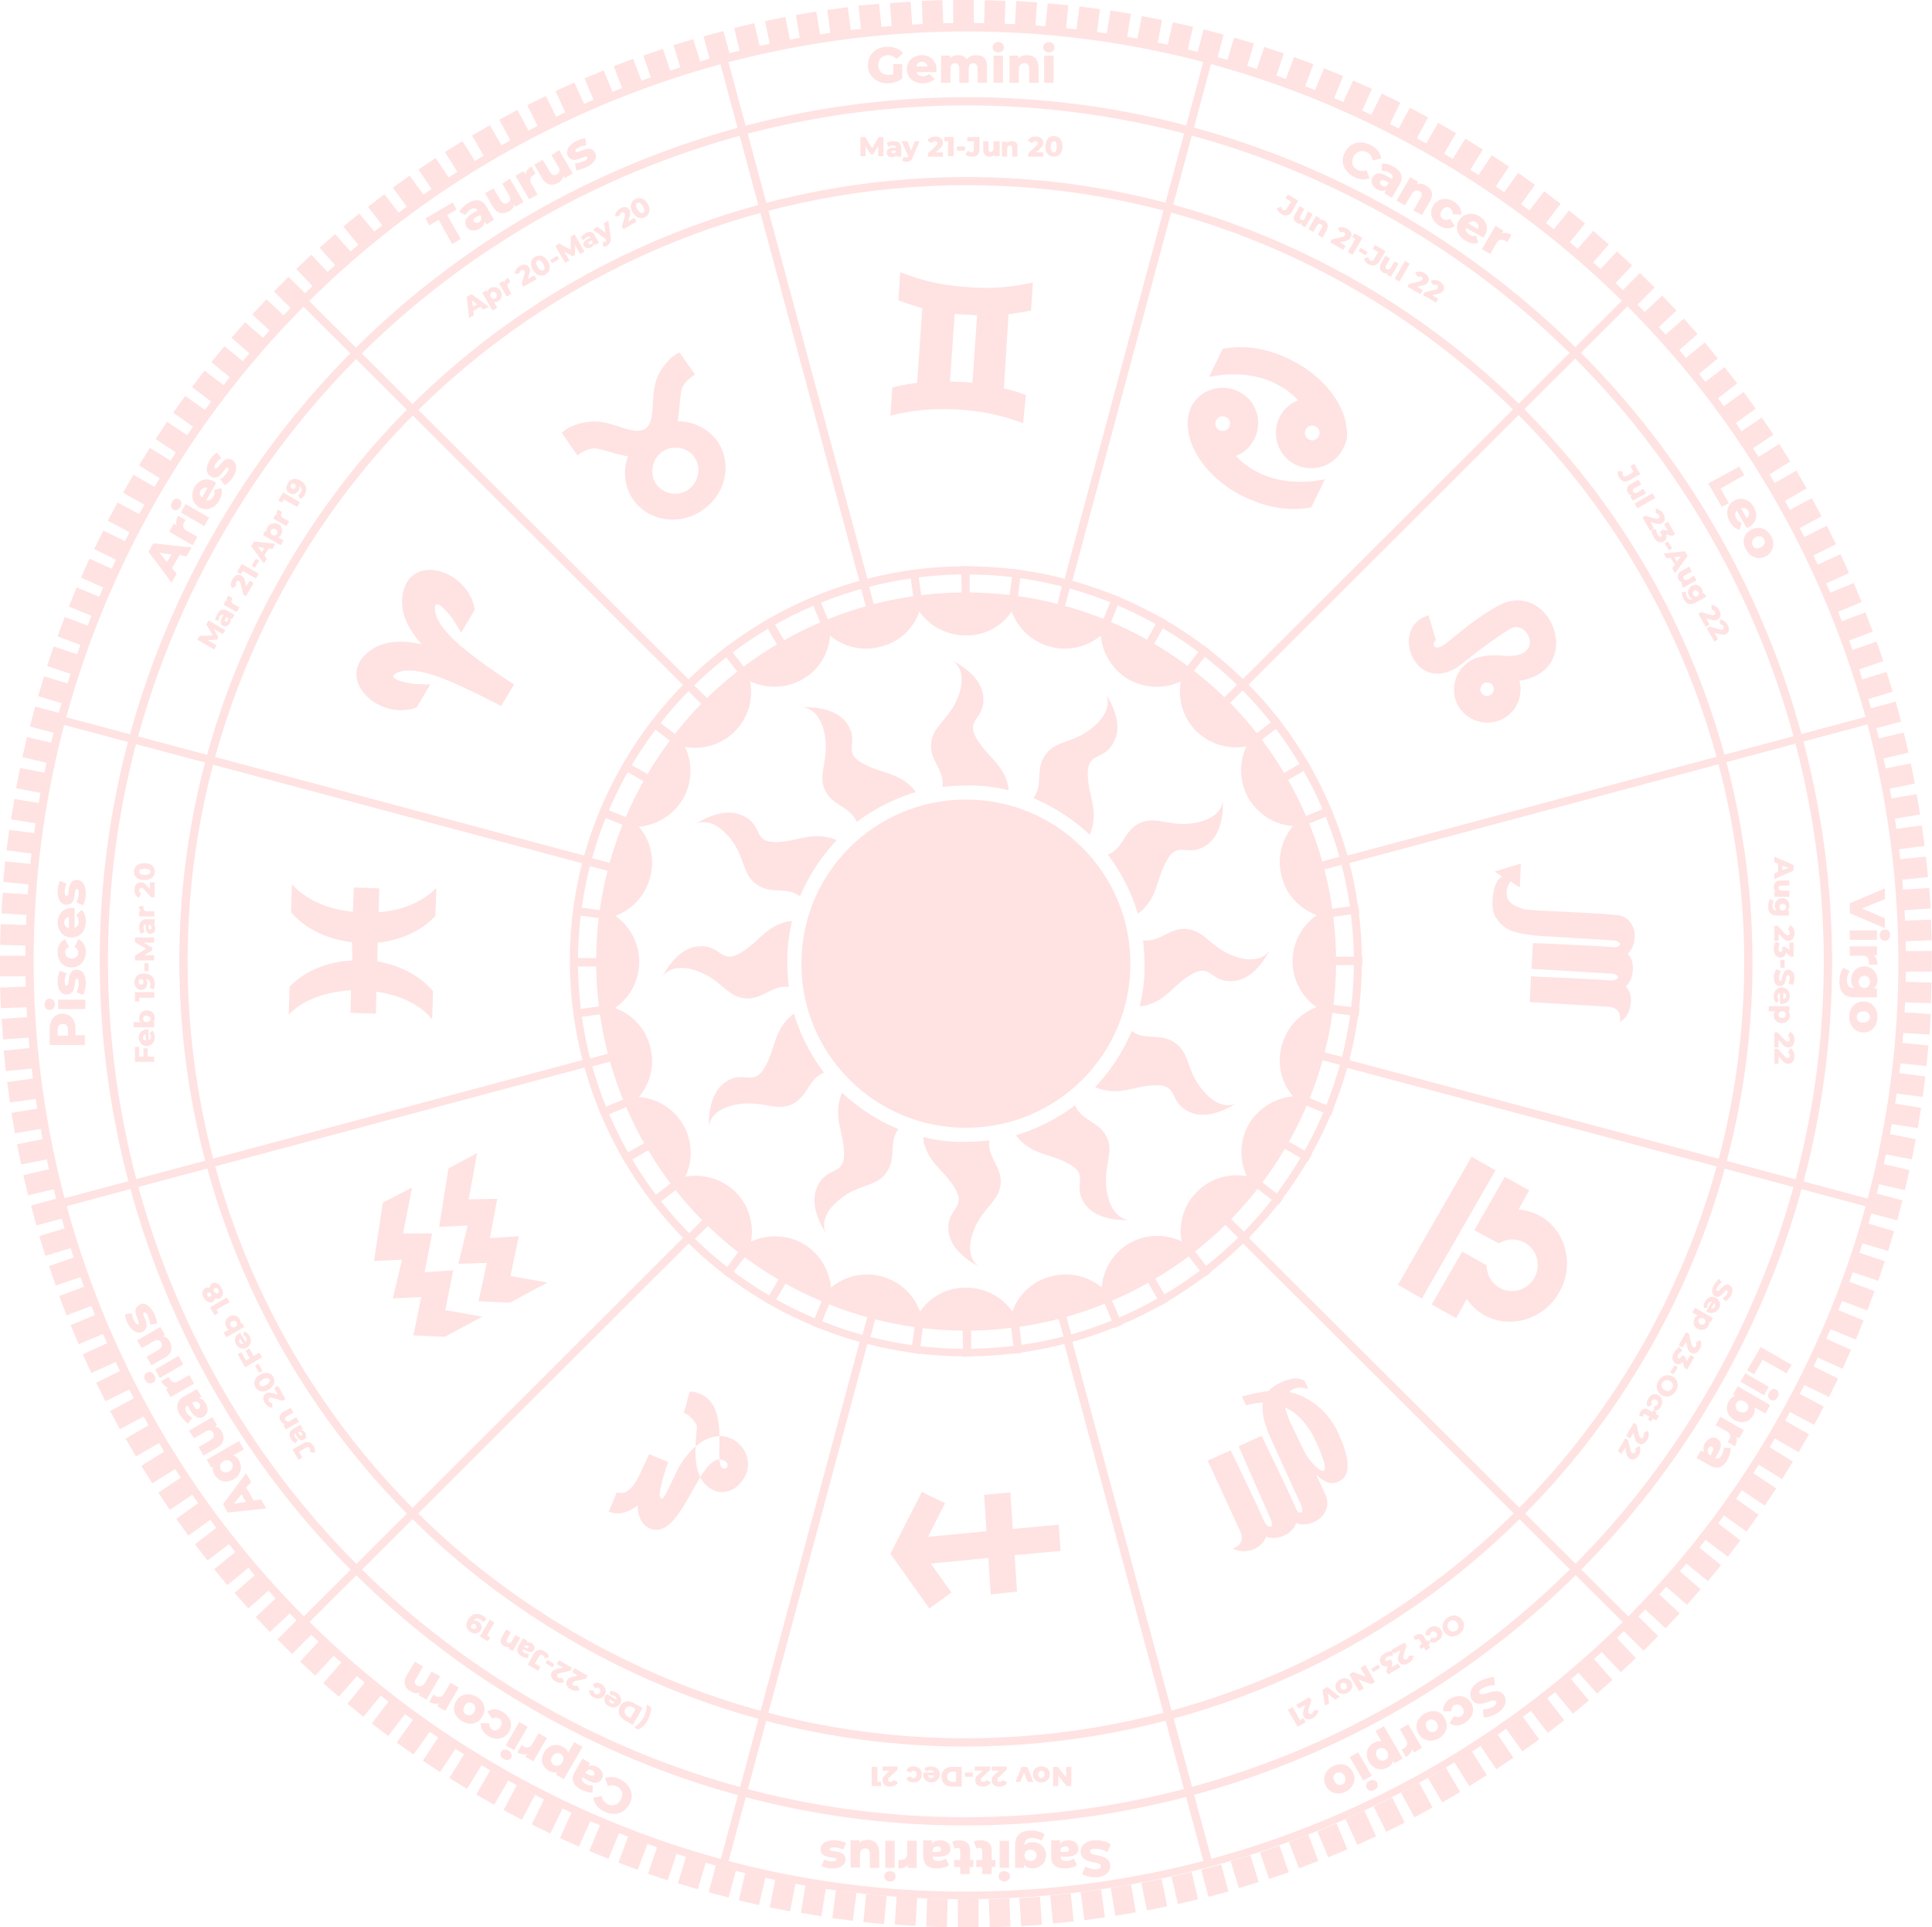 <svg xmlns="http://www.w3.org/2000/svg" width="381" height="380" fill="none"><g fill="#FFD5D5" opacity=".7"><path fill-rule="evenodd" d="M29.853 97.076c25.6-44.249 66.726-73.933 112.566-86.193s96.394-7.099 140.663 18.437c44.361 25.535 74.12 66.558 86.412 112.282 12.291 45.723 7.116 96.149-18.484 140.306-25.6 44.249-66.727 73.932-112.567 86.193s-96.393 7.098-140.662-18.437c-44.361-25.536-74.12-66.558-86.412-112.282C-.923 191.75 4.253 141.325 29.853 97.076M142.882 12.45C97.412 24.618 56.654 54.026 31.239 97.906 5.916 141.786.741 191.75 12.939 237.013c12.2 45.355 41.682 86.009 85.674 111.36 43.991 25.351 94.083 30.421 139.46 18.345 45.471-12.168 86.228-41.576 111.643-85.456s30.498-93.844 18.391-139.107c-12.291-45.356-41.773-86.01-85.765-111.36C238.443 5.444 188.352.374 142.882 12.45" clip-rule="evenodd"/><path fill-rule="evenodd" d="M42.607 104.359c23.567-40.746 61.459-68.125 103.695-79.372s88.722-6.545 129.572 17.055c40.849 23.507 68.297 61.303 79.573 103.432 11.275 42.128 6.561 88.497-17.098 129.243-23.567 40.746-61.459 68.125-103.694 79.372s-88.723 6.545-129.572-17.054c-40.85-23.508-68.298-61.304-79.573-103.432-11.276-42.037-6.562-88.498 17.097-129.244m104.064-77.804C104.898 37.8 67.283 64.81 43.994 105.189c-23.382 40.377-28.096 86.377-16.913 128.045s38.354 79.187 78.833 102.418c40.48 23.323 86.597 28.024 128.371 16.87 41.773-11.155 79.388-38.257 102.678-78.634 23.382-40.377 28.095-86.378 16.912-128.046s-38.354-79.187-78.833-102.418c-40.48-23.322-86.505-28.024-128.371-16.87" clip-rule="evenodd"/><path fill-rule="evenodd" d="M56.195 112.287c21.442-37.059 55.822-61.857 94.176-72.09 38.354-10.232 80.589-5.899 117.649 15.488s62.014 55.68 72.272 93.937 5.915 80.385-15.526 117.352c-21.442 36.966-55.821 61.856-94.176 72.089-38.354 10.232-80.589 5.9-117.649-15.487s-61.921-55.773-72.272-93.937c-10.259-38.257-5.915-80.386 15.526-117.352m94.545-70.522c-37.892 10.14-71.994 34.754-93.158 71.351S32.074 191.382 42.24 229.27c10.166 37.796 34.842 71.812 71.533 92.923 36.69 21.11 78.463 25.443 116.448 15.303 37.892-10.141 71.994-34.754 93.158-71.352 21.164-36.597 25.508-78.265 15.342-116.153-10.166-37.796-34.842-71.813-71.532-92.923-36.691-21.203-78.464-25.443-116.449-15.303" clip-rule="evenodd"/><path fill-rule="evenodd" d="M122.832 150.636c10.813-18.622 28.095-31.159 47.411-36.321 19.316-5.163 40.572-2.95 59.241 7.743 18.669 10.786 31.238 28.025 36.413 47.291 5.176 19.267 2.957 40.47-7.763 59.091-10.813 18.622-28.096 31.159-47.411 36.321-19.316 5.163-40.572 2.95-59.241-7.743-18.669-10.786-31.238-28.025-36.413-47.291-5.176-19.267-3.05-40.47 7.763-59.091m47.873-34.754c-18.946 5.07-35.859 17.331-46.487 35.583-10.536 18.253-12.661 38.995-7.671 57.893 5.083 18.898 17.375 35.768 35.674 46.369 18.299 10.509 39.094 12.629 58.04 7.651 18.946-5.07 35.858-17.33 46.486-35.583 10.536-18.253 12.662-38.995 7.671-57.893-5.083-18.897-17.375-35.767-35.674-46.369s-39.185-12.721-58.039-7.651" clip-rule="evenodd"/><path d="m12.3 141.212-.406 1.514 103.739 27.701.407-1.514z"/><path fill-rule="evenodd" d="m11.927 236.46 103.694-27.655.37 1.475-103.695 27.747z" clip-rule="evenodd"/><path d="m135.262 243.503-75.915 75.765 1.11 1.108 75.916-75.766zM169.734 263.783 141.963 367.26l1.518.406 27.771-103.478z"/><path fill-rule="evenodd" d="M237.523 367.732 209.705 264.3l1.571-.461 27.818 103.432z" clip-rule="evenodd"/><path d="m245.724 243.538-1.111 1.108 75.958 75.723 1.111-1.108zM265.315 208.82l-.406 1.514 103.74 27.701.406-1.514z"/><path fill-rule="evenodd" d="m369.034 142.616-103.695 27.748-.369-1.475 103.694-27.748z" clip-rule="evenodd"/><path d="m320.437 58.697-75.915 75.765 1.112 1.108 75.915-75.765zM237.515 11.404 209.743 114.88l1.518.405 27.771-103.477z"/><path fill-rule="evenodd" d="m143.439 11.436 27.819 103.432-1.572.461-27.818-103.432z" clip-rule="evenodd"/><path d="m60.45 58.833-1.11 1.108 75.958 75.723 1.11-1.108z"/><path fill-rule="evenodd" d="m36.787 109.706 1.016-1.752-7.578-.829-.924 1.659 4.528 6.084 1.017-1.751-.924-1.107 1.479-2.581zm-3.882 1.106-1.479-1.844 2.403.369zm1.94-7.19q-.276-.83.278-1.936l1.479.829c-.092.093-.185.277-.277.369-.37.645-.278 1.291.462 1.752l2.125 1.198-.924 1.659-4.62-2.673.923-1.567zm.74-3.688c.37-.645.185-1.198-.277-1.475-.462-.276-1.109-.092-1.386.553-.37.646-.185 1.199.277 1.475.37.277 1.017.093 1.386-.553m4.714 3.78.924-1.66-4.621-2.673-.924 1.659zm1.94-8.758c.093.092.278.185.37.277l-1.94 3.41c.554.093 1.016-.092 1.386-.737.277-.46.277-.83.184-1.29l1.387-.37c.277.738.092 1.568-.37 2.398-.924 1.659-2.588 2.12-3.974 1.382-1.386-.83-1.756-2.489-.924-3.964.832-1.382 2.31-2.028 3.882-1.106m-2.68 1.752c-.277.46-.184 1.014.278 1.383l1.109-1.936c-.555-.093-1.11.092-1.387.553m6.47-2.766c.831-1.475.647-2.673-.185-3.226-1.849-1.106-2.773 2.028-3.42 1.659-.184-.092-.184-.369.093-.922.277-.369.554-.83 1.109-1.106l-.832-1.106c-.554.276-1.109.922-1.479 1.567-.831 1.475-.647 2.673.278 3.134 1.848 1.106 2.772-2.12 3.327-1.751.184.092.184.368-.093.921-.37.554-.832 1.107-1.386 1.383l.832 1.106c.647-.184 1.294-.921 1.756-1.659M9.8 202.905v3.134h6.931v-1.936h-1.848v-1.198c0-1.936-1.017-3.042-2.588-3.042-1.479 0-2.495 1.198-2.495 3.042m3.604.184v1.106h-2.033v-1.106c0-.83.37-1.198 1.017-1.198.646-.093 1.016.368 1.016 1.198m-2.588-5.07c0-.738-.462-1.106-1.016-1.106-.555 0-1.017.461-1.017 1.106 0 .737.462 1.106 1.017 1.106s1.016-.461 1.016-1.106m6.008.922v-1.844h-5.36v1.844zm.092-5.07c0-1.752-.74-2.674-1.756-2.674-2.126 0-1.294 3.134-2.033 3.134-.185 0-.37-.184-.37-.829 0-.461.093-1.014.37-1.567l-1.294-.553c-.277.553-.462 1.382-.462 2.12 0 1.659.74 2.581 1.756 2.581 2.126 0 1.294-3.134 2.033-3.134.185 0 .37.184.37.829 0 .646-.185 1.383-.462 1.844l1.294.553c.277-.461.554-1.383.554-2.304m0-6.177c0-1.198-.554-2.12-1.479-2.489l-.739 1.475c.462.277.74.645.74 1.106 0 .646-.463 1.199-1.295 1.199s-1.293-.553-1.293-1.199c0-.461.184-.829.739-1.106l-.74-1.475c-.924.369-1.478 1.291-1.478 2.489 0 1.844 1.109 3.042 2.772 3.042 1.572 0 2.773-1.29 2.773-3.042m-2.773-8.665c-1.755 0-2.772 1.29-2.772 2.857 0 1.66 1.109 2.95 2.772 2.95 1.572 0 2.773-1.198 2.773-3.134 0-1.014-.277-1.751-.832-2.305l-1.016 1.014c.277.369.462.738.462 1.199 0 .737-.277 1.198-.832 1.29v-3.871zm-1.478 2.857c0-.553.37-1.014.924-1.106v2.213a1.1 1.1 0 0 1-.924-1.107m4.251-5.715c0-1.752-.74-2.673-1.756-2.673-2.126 0-1.294 3.134-2.033 3.134-.185 0-.37-.185-.37-.83 0-.461.093-1.014.37-1.567l-1.294-.553c-.277.553-.462 1.383-.462 2.12 0 1.66.74 2.581 1.756 2.581 2.126 0 1.294-3.134 2.033-3.134.185 0 .37.184.37.83s-.185 1.383-.462 1.843l1.294.554c.277-.461.554-1.383.554-2.305M49.54 292.233l-1.016-1.752-4.529 6.084.925 1.66 7.578-.83-1.017-1.752-1.478.185-1.48-2.581zm-1.016 3.871-2.403.369 1.479-1.844zm-6.84-6.729-.923-1.567 6.377-3.688.924 1.66-2.126 1.198c.555.092.924.461 1.202 1.014.739 1.291.37 2.858-1.11 3.687-1.478.83-2.957.369-3.696-.921q-.555-.969-.278-1.66zm4.067-.922c.278.553.185 1.198-.554 1.659-.74.369-1.387.185-1.664-.368-.277-.554-.185-1.199.555-1.66.647-.368 1.294-.184 1.663.369m-7.486-4.886 2.218-1.29c.74-.461 1.294-.277 1.572.276.277.461.184.922-.555 1.383l-2.31 1.383.924 1.659 2.588-1.475c1.478-.83 1.663-2.028 1.016-3.226-.277-.554-.74-.922-1.386-1.014l.462-.277-.924-1.567-4.621 2.673zm-2.772-4.609c-.832-1.475-.74-2.766.74-3.595l2.587-1.475.924 1.475-.647.368c.555 0 1.11.277 1.479 1.014.647 1.107.37 2.121-.462 2.582s-1.756.184-2.588-1.291l-.555-.922c-.462.277-.554.738-.184 1.383.277.461.739.83 1.109 1.014l-.832 1.198c-.462-.368-1.11-1.106-1.571-1.751m3.881-2.12c-.184-.369-.554-.553-1.016-.461l-.462.184.37.738c.277.553.646.645.924.461.277-.277.37-.554.184-.922m-6.1-3.227-.554.277.924 1.567 4.621-2.673-.924-1.66-2.126 1.199c-.831.461-1.386.184-1.756-.461-.092-.093-.092-.185-.184-.369l-1.479.83c.37.737.924 1.198 1.479 1.29m-2.864-2.489c-.37-.645-.925-.737-1.479-.461-.462.277-.647.922-.277 1.475.37.646.924.738 1.478.461.555-.184.647-.83.278-1.475m5.73-2.12-4.621 2.673-.924-1.659 4.62-2.673zm-8.133-3.227 2.218-1.29c.74-.461 1.294-.277 1.571.276.277.461.185.922-.555 1.383l-2.31 1.383.924 1.659 2.588-1.475c1.479-.829 1.663-2.028 1.017-3.226-.278-.553-.74-.922-1.387-1.014l.462-.277-.924-1.567-4.62 2.673zm2.218-7.098c.462.83.74 1.752.74 2.305l-1.387.184c0-.553-.185-1.29-.462-1.844-.277-.553-.555-.645-.74-.553-.646.369 1.664 2.674-.184 3.78-.832.461-2.034.092-2.865-1.383-.37-.645-.647-1.475-.647-2.028l1.386-.184c0 .645.185 1.106.462 1.567.277.553.555.645.74.553.646-.369-1.664-2.673.184-3.78.74-.553 1.849-.184 2.773 1.383M122.551 350.955c-1.109-.646-2.219-.738-3.235-.369l.554 1.567c.647-.276 1.294-.184 1.849.092 1.016.553 1.294 1.66.647 2.674-.555 1.014-1.664 1.29-2.68.737-.555-.369-.925-.829-1.017-1.567l-1.664.369c.185 1.106.832 2.028 1.941 2.581 1.941 1.106 4.067.645 5.083-1.198 1.109-1.66.462-3.78-1.478-4.886m-8.041 1.843c-1.479-.829-2.033-2.028-1.109-3.503l1.479-2.581 1.478.922-.369.645c.462-.276 1.109-.276 1.756.093 1.109.645 1.386 1.659.924 2.396-.462.83-1.479 1.014-2.865.185l-.924-.553c-.278.461-.093.921.554 1.29.462.277 1.017.369 1.479.369l-.092 1.383c-.647 0-1.572-.277-2.311-.646m2.311-3.779c.369.184.462.553.369.83-.185.276-.462.368-1.016.092l-.74-.369.277-.369c.278-.369.74-.369 1.11-.184m-8.595.092q.97.553 1.663.277l-.277.461 1.571.921 3.697-6.36-1.664-.922-1.201 2.12c-.093-.553-.462-.922-1.017-1.198-1.294-.738-2.865-.369-3.697 1.106-.831 1.383-.369 2.858.925 3.595m2.31-3.319c.555.277.739 1.014.37 1.66-.37.737-1.109.829-1.664.553-.554-.277-.739-1.014-.37-1.66.463-.737 1.11-.829 1.664-.553m-6.562 0q-.831.278-1.941-.276l.832-1.475c.093.092.277.184.37.276.647.369 1.294.277 1.756-.461l1.201-2.12 1.664.922-2.68 4.609-1.571-.922zm-3.697-.645c-.647-.369-1.201-.184-1.478.277-.278.461-.093 1.106.554 1.382.647.369 1.202.185 1.479-.276.185-.461 0-1.014-.555-1.383m3.79-4.701-1.664-.922-2.68 4.609 1.664.922zm-4.991-2.95c1.571.922 2.126 2.581 1.294 3.964-.832 1.382-2.495 1.751-4.067.829-1.016-.645-1.57-1.567-1.478-2.581l1.663.092c0 .553.185.922.555 1.199.554.368 1.201.184 1.663-.553s.185-1.383-.37-1.66c-.369-.184-.831-.184-1.293.092l-.924-1.382c.831-.646 1.848-.646 2.957 0m-5.083-2.95c-1.571-.922-3.235-.553-4.066.922-.832 1.382-.278 3.042 1.201 3.871 1.479.922 3.235.553 3.974-.921.924-1.383.37-3.043-1.109-3.872m-.832 1.29c.555.277.74 1.014.37 1.66-.37.737-1.11.829-1.571.553-.555-.277-.74-.922-.37-1.66s1.017-.921 1.571-.553m-6.562 0q-.831.278-1.94-.276l.831-1.475c.093.092.278.184.37.276.647.369 1.294.277 1.756-.461l1.201-2.12 1.664.922-2.68 4.609-1.571-.922zm-5.637-2.396c.554.368 1.201.46 1.848.276l-.277.461 1.571.922 2.68-4.609-1.663-.922-1.294 2.212c-.462.738-1.017.83-1.571.553-.462-.276-.647-.737-.185-1.382l1.386-2.397-1.663-.922-1.572 2.673c-.831 1.383-.37 2.489.74 3.135M216.171 362.846c-2.034 0-3.05 1.014-3.05 2.213 0 2.581 3.974 1.751 3.974 2.857 0 .369-.277.646-1.109.646q-.97 0-1.941-.553l-.647 1.475c.647.368 1.664.645 2.495.645 2.034 0 3.05-1.014 3.05-2.213 0-2.581-3.974-1.751-3.974-2.857 0-.369.277-.553 1.109-.553s1.664.276 2.311.645l.647-1.475c-.555-.553-1.756-.83-2.865-.83m-6.192 5.531c.831 0 1.756-.184 2.402-.645l-.646-1.29c-.37.276-.925.46-1.479.46q-1.11 0-1.109-.829h1.109c1.663 0 2.403-.646 2.403-1.567 0-.922-.74-1.66-2.033-1.66-.74 0-1.294.277-1.572.738v-.738h-1.756v2.95c-.092 1.844.925 2.581 2.681 2.581m.092-4.332c.462 0 .739.184.739.553s-.184.553-.831.553h-.832v-.461c.092-.461.462-.645.924-.645m-8.133 4.24v-.645c.37.461.924.737 1.664.737 1.386 0 2.68-1.014 2.68-2.581s-1.202-2.581-2.68-2.581c-.647 0-1.202.184-1.571.645v-.184c0-.83.462-1.291 1.478-1.291.647 0 1.387.185 1.849.553l.647-1.29c-.647-.461-1.664-.738-2.681-.738-2.033 0-3.142.922-3.142 2.95v4.425zm1.294-3.595c.647 0 1.201.461 1.201 1.106 0 .646-.462 1.106-1.201 1.106s-1.201-.46-1.201-1.106c0-.645.462-1.106 1.201-1.106m-5.176 4.241c-.739 0-1.109.46-1.109 1.014 0 .553.463 1.014 1.109 1.014.647 0 1.11-.461 1.11-1.014 0-.554-.463-1.014-1.11-1.014m.925-5.993h-1.849v5.347h1.849zm-6.377 1.568c.185-.093.369-.185.554-.185.37 0 .555.185.555.646v1.751h-1.202v1.383h1.202v1.383h1.848v-1.383h.74v-1.383h-.74v-1.844c0-1.382-.832-2.028-2.218-2.028-.462 0-1.017.092-1.294.277zm-4.344 0c.185-.093.37-.185.555-.185.369 0 .554.185.554.646v1.751h-1.201v1.383h1.201v1.383h1.848v-1.383h.74v-1.383h-.647v-1.844c0-1.382-.832-2.028-2.218-2.028-.462 0-1.017.092-1.294.277zm-3.512 3.871c.832 0 1.756-.184 2.403-.645l-.647-1.29c-.37.276-.924.46-1.479.46q-1.109 0-1.109-.829h1.109c1.664 0 2.403-.646 2.403-1.567 0-.922-.739-1.66-2.033-1.66-.739 0-1.294.277-1.571.738v-.738h-1.756v2.95c0 1.844.924 2.581 2.68 2.581m.093-4.332c.462 0 .739.184.739.553s-.185.553-.832.553h-.832v-.461c.185-.461.555-.645.925-.645m-5.823 3.595v.645h1.756v-5.347h-1.848v2.489c0 .922-.555 1.291-1.294 1.291h-.462v1.659c.831 0 1.478-.184 1.848-.737m-3.512 1.291c-.739 0-1.109.46-1.109 1.014 0 .553.462 1.014 1.109 1.014.74 0 1.109-.461 1.109-1.014 0-.554-.369-1.014-1.109-1.014m.924-5.993h-1.848v5.347h1.848zm-6.839 5.347v-2.581c0-.922.462-1.291 1.017-1.291s.924.369.924 1.199v2.673h1.849v-3.042c0-1.659-.925-2.489-2.311-2.489-.647 0-1.201.184-1.571.645v-.553h-1.756v5.347h1.848zm-5.083-5.439c-1.756 0-2.68.738-2.68 1.752 0 2.12 3.142 1.29 3.142 2.028 0 .184-.184.369-.831.369a3.54 3.54 0 0 1-1.572-.369l-.554 1.29c.554.277 1.386.461 2.126.461 1.663 0 2.587-.737 2.587-1.751 0-2.12-3.142-1.291-3.142-2.028 0-.185.185-.369.832-.369s1.386.184 1.848.461l.555-1.291c-.462-.276-1.387-.553-2.311-.553M291.771 331.504c-1.756 1.014-2.126 2.397-1.571 3.503 1.294 2.212 4.344-.461 4.806.461.185.276.092.645-.647 1.106a4.3 4.3 0 0 1-1.941.461l.185 1.567c.832 0 1.663-.277 2.495-.737 1.756-1.015 2.126-2.397 1.571-3.504-1.294-2.212-4.343.461-4.898-.553-.185-.276 0-.645.739-1.014a5.3 5.3 0 0 1 2.311-.553l-.185-1.567c-.739 0-1.848.277-2.865.83m-5.73 3.411c1.571-.922 3.235-.554 4.067.829.831 1.383.277 3.042-1.294 3.964-1.017.646-2.126.646-2.958 0l.924-1.383c.463.277.925.277 1.294.093.555-.369.832-1.014.37-1.66-.462-.737-1.109-.829-1.664-.553-.369.185-.554.553-.554 1.199h-1.571c-.185-.922.369-1.936 1.386-2.489m-5.083 2.95c-1.571.921-2.033 2.489-1.201 3.963.831 1.383 2.495 1.752 3.974.922 1.478-.922 2.033-2.489 1.201-3.871-.739-1.568-2.403-1.936-3.974-1.014m.739 1.29c.555-.276 1.202-.184 1.664.553.37.738.185 1.383-.37 1.66s-1.201.184-1.571-.554c-.462-.737-.277-1.382.277-1.659m-3.234 5.716c-.093.645-.555 1.106-1.202 1.567l-.832-1.475c.185-.092.278-.092.37-.185.647-.368.924-1.014.462-1.751l-1.201-2.12 1.663-.922 2.681 4.609-1.572.922zm-4.806 3.595c.647-.369.924-.83 1.109-1.291l.277.461 1.571-.922-3.696-6.36-1.664.921 1.201 2.121c-.462-.185-1.016-.093-1.571.276-1.294.738-1.756 2.213-.924 3.688s2.403 1.843 3.697 1.106m-1.756-3.688c.554-.276 1.201-.184 1.663.554.37.737.185 1.382-.369 1.659-.555.276-1.202.184-1.664-.553-.369-.738-.185-1.383.37-1.66m-1.848 6.361c-.647.369-.74.922-.463 1.475.278.461.925.645 1.479.277.647-.369.74-.922.462-1.475-.277-.461-.924-.646-1.478-.277m-2.219-5.623 2.681 4.609-1.664.922-2.68-4.609zm-5.083 2.765c-1.571.922-2.033 2.489-1.201 3.964.832 1.383 2.495 1.752 3.974.922 1.479-.922 2.033-2.489 1.201-3.872-.739-1.474-2.402-1.843-3.974-1.014m.74 1.291c.554-.276 1.201-.184 1.663.553.37.738.185 1.383-.369 1.66-.555.276-1.202.184-1.571-.554-.463-.645-.278-1.29.277-1.659M347.222 265.591l-2.68 4.609 1.386.737 1.664-2.857 4.713 2.673 1.017-1.659zm1.664 8.942c-.37.645-.185 1.198.277 1.475.462.276 1.109.092 1.386-.554.37-.645.185-1.198-.277-1.475-.37-.276-1.017-.092-1.386.554m-4.714-3.78 4.621 2.673-.924 1.66-4.621-2.674zm1.571 8.297c-.739 1.29-2.218 1.751-3.696.921s-1.849-2.396-1.11-3.687c.37-.645.832-.922 1.294-1.106l-.462-.277.924-1.567 6.377 3.688-.924 1.659-2.125-1.199c.092.554 0 1.015-.278 1.568m-3.327-2.397c-.277.553-.185 1.198.555 1.659.739.369 1.386.185 1.663-.369.278-.553.185-1.198-.554-1.567-.74-.461-1.387-.276-1.664.277m0 6.637.555.277.924-1.567-4.621-2.674-.924 1.66 2.125 1.198c.832.461.925 1.106.462 1.751-.092.093-.092.185-.277.369l1.479.83c.37-.645.462-1.291.277-1.844m-1.756 4.517c-.832 1.475-2.033 2.028-3.512 1.106l-2.587-1.475.924-1.474.647.368c-.278-.461-.278-1.106.092-1.751.647-1.106 1.664-1.383 2.403-.922.832.461 1.017 1.475.185 2.858l-.555.921c.462.277.925.093 1.294-.553.277-.461.37-1.014.37-1.475l1.386.093c0 .737-.277 1.567-.647 2.304m-3.789-2.212c-.185.369-.185.737.092 1.106l.37.277.37-.738c.277-.553.185-.83-.093-1.014-.184-.092-.554 0-.739.369M371.715 181.057l-4.529-1.936 4.529-1.844v-2.12l-6.932 2.95v1.936l6.932 2.95zm-1.017 3.319c0 .737.462 1.106 1.017 1.106s1.016-.461 1.016-1.106c0-.738-.462-1.106-1.016-1.106-.555 0-1.017.46-1.017 1.106m-5.915-.922v1.844h5.361v-1.844zm4.714 4.886h.647v-1.752h-5.361v1.844h2.496c.924 0 1.293.553 1.293 1.291v.46h1.664c0-.829-.277-1.475-.739-1.843m.647 6.545h-.647c.462-.369.739-.922.739-1.659 0-1.383-1.017-2.674-2.588-2.674s-2.588 1.199-2.588 2.674c0 .645.185 1.198.647 1.567h-.184c-.832 0-1.294-.461-1.294-1.475 0-.646.185-1.383.554-1.844l-1.294-.645c-.462.645-.739 1.659-.739 2.673 0 2.028.924 3.134 2.957 3.134h4.437zm-3.605-1.291c0-.645.462-1.198 1.109-1.198s1.109.461 1.109 1.198c0 .738-.462 1.199-1.109 1.199s-1.109-.553-1.109-1.199m-1.848 6.914c0 1.752 1.201 3.042 2.772 3.042 1.664 0 2.773-1.29 2.773-3.042s-1.109-3.042-2.773-3.042c-1.663 0-2.772 1.291-2.772 3.042m1.479 0c0-.645.462-1.106 1.293-1.106.832 0 1.294.461 1.294 1.106s-.462 1.106-1.294 1.106c-.831.093-1.293-.461-1.293-1.106M336.874 95.325l2.68 4.609 1.386-.737-1.663-2.858 4.713-2.674-1.016-1.659zm8.041 8.573a.7.7 0 0 1-.463.184l-1.94-3.41c-.37.368-.462 1.014-.093 1.567.277.461.555.645 1.017.829l-.37 1.383c-.739-.184-1.386-.645-1.941-1.567-.924-1.659-.554-3.319.832-4.148 1.386-.83 3.05-.277 3.882 1.198.831 1.475.647 3.042-.924 3.964m-.185-3.226c-.278-.461-.832-.646-1.387-.461l1.109 1.935c.463-.368.647-.921.278-1.474m-.37 7.743c.924 1.567 2.495 2.028 3.974 1.199 1.386-.83 1.756-2.49.924-3.964-.924-1.475-2.495-2.029-3.881-1.199-1.572.738-1.941 2.397-1.017 3.964m1.294-.83c-.277-.553-.185-1.198.554-1.659.74-.369 1.387-.184 1.664.369s.185 1.198-.555 1.567c-.739.461-1.386.277-1.663-.277M266.818 34.76c1.109.644 2.218.736 3.235.368l-.554-1.567c-.647.276-1.294.184-1.849-.093-1.016-.553-1.294-1.659-.647-2.673.555-1.014 1.664-1.29 2.68-.737.555.368.925.83 1.017 1.567l1.664-.369c-.185-1.106-.832-2.028-1.941-2.581-1.941-1.106-4.067-.646-5.083 1.198-1.109 1.66-.462 3.78 1.478 4.886m8.041-1.845c1.479.83 2.033 2.028 1.109 3.503L274.489 39l-1.479-.922.37-.646c-.462.277-1.109.277-1.756-.092-1.109-.645-1.386-1.66-.924-2.397.462-.83 1.479-1.014 2.865-.184l.924.553c.277-.46.093-.922-.554-1.29-.462-.277-1.017-.37-1.479-.37l.092-1.382c.647-.092 1.572.184 2.311.645m-2.311 3.688c-.369-.185-.462-.553-.369-.83.185-.277.462-.369 1.016-.092l.74.369-.278.368c-.277.461-.739.461-1.109.185m8.688 0a2.18 2.18 0 0 0-1.849-.277l.278-.46-1.571-.923-2.681 4.61 1.664.922 1.294-2.213c.462-.737 1.016-.83 1.571-.553.462.276.647.737.185 1.383l-1.386 2.397 1.663.921 1.571-2.673c.832-1.383.37-2.489-.739-3.134m2.68 7.928c-1.571-.922-2.126-2.581-1.294-3.964s2.495-1.752 4.067-.83c1.016.645 1.571 1.567 1.478 2.581l-1.663-.092c0-.553-.185-.922-.555-1.198-.554-.37-1.201-.185-1.663.553-.462.737-.185 1.383.369 1.66.37.184.832.184 1.294-.093l.924 1.383c-.831.645-1.94.645-2.957 0m8.872 1.936c.924-1.568.277-3.042-1.109-3.872-1.479-.83-3.142-.461-3.974.922-.832 1.382-.277 3.042 1.386 3.964.925.553 1.664.645 2.403.368l-.369-1.382c-.462.092-.832.092-1.294-.185-.647-.368-.832-.83-.74-1.383l3.42 1.936c.092-.092.185-.276.277-.368m-1.756-2.674c.462.277.647.83.462 1.383l-1.94-1.106c.462-.461 1.016-.553 1.478-.277m5.083 2.213q.832-.278 1.941.276l-.832 1.475c-.092-.092-.277-.184-.369-.276-.647-.37-1.294-.277-1.756.46l-1.202 2.12-1.663-.921 2.68-4.61 1.571.923zM176.249 14.57c-.37.185-.739.185-1.109.185-1.201 0-1.941-.83-1.941-1.936 0-1.198.832-1.936 1.941-1.936.647 0 1.202.277 1.664.738l1.293-1.106c-.646-.83-1.756-1.29-3.049-1.29-2.218 0-3.882 1.474-3.882 3.594s1.664 3.596 3.789 3.596c1.017 0 2.126-.277 2.958-.922v-2.858h-1.756v1.936zm8.41-.921c0-1.751-1.294-2.766-2.865-2.766-1.663 0-2.957 1.107-2.957 2.766 0 1.567 1.201 2.766 3.142 2.766 1.017 0 1.756-.277 2.311-.83l-1.017-1.014c-.37.276-.739.46-1.202.46-.739 0-1.201-.276-1.293-.829h3.881zm-2.865-1.475c.555 0 1.017.369 1.109.922h-2.218c.093-.553.555-.922 1.109-.922m10.721-1.29c-.739 0-1.479.276-1.848.83-.37-.554-1.017-.83-1.756-.83-.647 0-1.202.184-1.572.645v-.553h-1.756v5.346h1.849V13.65c0-.83.37-1.198.924-1.198.462 0 .832.368.832 1.106v2.765h1.848V13.65c0-.83.37-1.198.924-1.198.462 0 .832.368.832 1.106v2.765h1.849V13.28c.092-1.751-.832-2.397-2.126-2.397m4.344-.554c.739 0 1.109-.46 1.109-1.014 0-.553-.462-1.014-1.109-1.014-.74 0-1.109.461-1.109 1.014s.369 1.014 1.109 1.014m-.925 5.992h1.849v-5.346h-1.849zm6.562-5.439c-.647 0-1.294.185-1.663.646v-.553h-1.756v5.346h1.848v-2.58c0-.923.462-1.291 1.109-1.291.555 0 .924.368.924 1.106v2.765h1.849V13.28c-.093-1.751-1.017-2.397-2.311-2.397m4.344-.553c.739 0 1.109-.46 1.109-1.014 0-.553-.462-1.014-1.109-1.014s-1.109.461-1.109 1.014.462 1.014 1.109 1.014m-.924 5.992h1.848v-5.346h-1.848zM89.187 48.126l1.663-1.014-2.68-4.701 1.849-1.107-.74-1.382-5.36 3.134.74 1.383 1.848-1.106zm3.142-8.112c1.479-.83 2.773-.738 3.605.737l1.478 2.582-1.479.921-.37-.645c0 .553-.276 1.106-1.016 1.475-1.109.645-2.126.369-2.588-.46-.462-.83-.184-1.752 1.294-2.582l.924-.553c-.277-.461-.739-.553-1.386-.185a2.86 2.86 0 0 0-1.016 1.107l-1.202-.646c.37-.645 1.017-1.29 1.756-1.751m2.126 3.78c.37-.185.554-.554.462-1.015l-.277-.368-.74.368c-.554.277-.647.646-.462.922.277.277.647.369 1.017.092m4.62-7.56 1.295 2.213c.462.737.277 1.29-.278 1.567-.462.276-.924.184-1.386-.553l-1.386-2.305-1.664.922 1.479 2.581c.832 1.475 2.033 1.66 3.235 1.014.554-.276.924-.737 1.016-1.383l.277.461 1.572-.922-2.681-4.609zm4.529-1.843c.093-.646.555-1.107 1.202-1.568l.831 1.475c-.184.093-.277.093-.369.185-.647.368-.924 1.014-.462 1.751l1.201 2.12-1.663.922-2.681-4.609 1.572-.922zm5.176-3.78 1.294 2.212c.462.738.277 1.29-.278 1.568-.462.276-.924.184-1.386-.554l-1.386-2.304-1.664.922 1.479 2.58c.832 1.476 2.033 1.66 3.235 1.015.554-.277.924-.738 1.016-1.383l.277.461 1.572-.922-2.681-4.61zm7.116 2.212c-.832.461-1.756.738-2.31.738l-.185-1.383c.554 0 1.294-.184 1.848-.46.555-.277.647-.554.555-.738-.37-.646-2.681 1.659-3.79-.185-.462-.83-.092-2.028 1.387-2.858.647-.368 1.478-.645 2.033-.645l.185 1.383c-.647 0-1.109.184-1.571.46-.555.277-.647.554-.555.738.37.646 2.68-1.659 3.789.185.555.737.185 1.936-1.386 2.765M44.456 124.271l-3.327-1.936-.462.738 1.294 2.212-2.588.093-.462.737 3.327 1.936.462-.83-1.756-1.014 1.849-.092.277-.461-.924-1.659 1.756 1.014zm-1.57-3.226c.461-.83 1.108-1.106 1.94-.645l1.386.829-.462.83-.37-.184c.185.276.185.553-.092 1.014-.37.645-.924.737-1.386.461-.462-.277-.555-.83-.093-1.568l.278-.553c-.278-.092-.555 0-.74.277-.185.276-.185.553-.185.829l-.831-.092c.184-.276.277-.737.554-1.198m2.032 1.29c-.092.185-.277.277-.462.185q-.276-.138 0-.553l.185-.369.185.092c.277.185.185.369.092.645m-.092-3.779-.277-.184-.462.829 2.587 1.475.555-.922-1.202-.645c-.462-.277-.462-.645-.277-1.014 0-.092.093-.092.093-.184l-.832-.461c-.277.368-.37.737-.185 1.106m3.697-2.95-.185-.922c-.185-.737-.37-1.014-.74-1.198-.646-.369-1.293-.092-1.755.737-.37.645-.37 1.291-.093 1.752l.832-.461c-.093-.277-.093-.553 0-.738.185-.276.37-.368.554-.184.093.092.278.184.37.645l.462 1.936.555.369L50 114.961l-.739-.461zm-1.756-2.858.924-1.567 3.327 1.936-.554.922-2.588-1.475-.37.645zm3.512-.829.831-1.383-.646-.369-.832 1.383zm3.512-3.688-.832-.092-.832 1.383.462.645-.554.922-2.496-3.411.555-.922 4.159.461zm-2.126.645.462-.829-1.294-.185zm1.109-4.978c-.185.369-.277.646-.185.922l-.277-.184-.462.83 3.512 2.028.554-.922-1.109-.645c.277-.093.555-.277.647-.554.37-.737.185-1.567-.554-2.028-.832-.368-1.756-.092-2.126.553m1.848 1.383c-.184.277-.554.369-.924.185-.37-.185-.462-.554-.277-.922.185-.277.554-.369.924-.185.37.185.462.553.277.922m0-3.687c-.092-.277-.092-.645.185-1.106l.832.461c-.092.092-.092.092-.092.184-.185.369-.185.737.277 1.014l1.201.645-.554.922-2.588-1.475.462-.83zm.278-2.95.739.46.37-.644 2.587 1.475.555-.922-3.327-1.936zm1.848-3.319c.555-.922 1.479-1.198 2.495-.553 1.202.645 1.387 1.752.832 2.766a1.8 1.8 0 0 1-.832.83l-.462-.738c.278-.092.37-.277.555-.553.277-.461.185-.922-.277-1.29.092.276 0 .552-.185.921-.37.645-1.11.922-1.664.553-.832-.369-.924-1.198-.462-1.936m1.479.83c.185-.277.092-.553-.185-.738s-.555-.092-.647.185c-.185.276-.092.553.185.737.277.185.554.092.647-.184M27.452 206.408h-.832v2.95h3.79v-1.014h-1.295v-1.659h-.831v1.659h-.832zm1.478-3.411c-1.016 0-1.57.738-1.57 1.567 0 .922.646 1.66 1.57 1.66.925 0 1.572-.646 1.572-1.752 0-.553-.185-1.014-.462-1.29l-.555.553a.83.83 0 0 1 .277.645c0 .369-.184.645-.462.737v-2.12zm-.739 1.567c0-.276.185-.553.555-.645v1.198q-.555 0-.555-.553m-.74-3.871q0 .553.278.829h-1.386v1.014h4.066v-1.014h-.277c.277-.184.37-.461.37-.829 0-.83-.555-1.475-1.572-1.475-.924 0-1.478.645-1.478 1.475m2.219.184c0 .369-.277.645-.74.645s-.739-.276-.739-.645.277-.645.74-.645c.462.092.739.368.739.645m-3.05-3.411h.832v-.737h2.957v-1.107H26.62zm-.092-3.78c0 .83.554 1.475 1.294 1.475.739 0 1.2-.553 1.2-1.29q0-.553-.276-.83c.554.092.924.461.924.922 0 .277 0 .461-.185.737l.74.369c.184-.276.277-.737.277-1.106 0-1.198-.74-2.028-2.126-2.028-1.202 0-1.848.737-1.848 1.751m1.756-.092c0 .277-.185.553-.462.553-.278 0-.463-.184-.463-.553 0-.368.185-.553.462-.553.278.092.463.277.463.553m1.016-2.12v-1.567h-.832v1.567zm1.11-6.637h-3.79v.922l2.218 1.29-2.218 1.383v.922h3.79v-1.014h-1.942l1.572-1.014v-.461l-1.664-1.014h2.033zm-2.958-2.028c0 .461.092.921.37 1.29l.739-.369c-.185-.184-.277-.553-.277-.829 0-.369.184-.646.462-.646v.554c0 .921.37 1.29.924 1.29s.924-.369.924-1.106c0-.461-.185-.738-.462-.83h.37v-.922h-1.664c-1.017.093-1.386.646-1.386 1.568m2.403.092c0 .276-.093.369-.278.369-.184 0-.277-.093-.277-.461v-.461h.277q.278.138.278.553m-2.033-3.227h-.37v1.014h2.957v-1.014h-1.386c-.555 0-.74-.276-.74-.737v-.277h-.924c.093.461.185.83.462 1.014m1.755-4.332-.647-.738c-.462-.553-.831-.645-1.2-.645-.74 0-1.202.645-1.202 1.475 0 .737.277 1.29.831 1.567l.462-.83c-.277-.184-.37-.369-.37-.645 0-.369.186-.461.37-.461.185 0 .37 0 .647.369l1.387 1.475h.647v-2.95h-.925zm.925-3.503c0-1.015-.74-1.66-2.034-1.66s-2.033.738-2.033 1.66c0 1.014.74 1.659 2.033 1.659 1.294 0 2.034-.645 2.034-1.659m-.832 0c0 .368-.277.645-1.11.645-.83 0-1.108-.277-1.108-.645 0-.369.277-.554 1.109-.554q1.11 0 1.109.554M61.833 285.135c-.462-.83-1.201-1.014-2.033-.554l-2.126 1.199 1.202 2.028.74-.461-.648-1.106 1.386-.83c.278-.184.555-.092.74.092.092.185.092.461 0 .738l.924.184c.185-.276.092-.83-.185-1.29m-4.436-1.383c-.462-.83-.37-1.567.462-2.028l1.386-.83.463.83-.37.184q.415 0 .832.553c.37.645.184 1.199-.278 1.383-.462.277-.924.092-1.386-.738l-.277-.553c-.277.185-.277.461-.093.738s.37.461.647.553l-.462.645c-.277 0-.647-.368-.924-.737m2.126-1.199q-.14-.276-.555-.276l-.185.092.185.369c.185.276.37.368.462.276.185 0 .185-.184.093-.461m-4.16-2.396c.186.276.463.553.833.645l-.278.184.462.83 2.588-1.475-.554-.922-1.202.738c-.462.276-.74.092-.924-.185-.185-.276-.092-.553.277-.737l1.294-.738-.554-.922-1.48.83c-.739.553-.83 1.198-.461 1.752m-.554-5.163-.924-.276c-.74-.185-1.017-.185-1.386 0-.647.368-.74 1.106-.278 1.843.37.646.925.922 1.48 1.014v-.921c-.278 0-.555-.185-.648-.369-.185-.277-.092-.461.093-.646.092-.092.277-.092.74 0l1.847.554.555-.369-1.479-2.581-.74.461zm-.924-3.503c.462.83.185 1.844-.924 2.489-1.11.645-2.126.369-2.588-.461-.462-.829-.185-1.843.924-2.489 1.11-.645 2.126-.369 2.588.461m-.74.461c.185.277 0 .645-.646 1.106-.74.369-1.11.369-1.294 0-.185-.276 0-.645.647-1.106.74-.369 1.109-.276 1.294 0m-1.386-1.659-.831-1.383-.647.369.831 1.382zm-4.159-3.688.925 1.66.74-.461-.833-1.475.74-.461.831 1.475 1.11-.646.554.922-3.327 1.936-1.479-2.581zm-.462-3.687c-.831.461-1.016 1.383-.554 2.12.462.83 1.386 1.106 2.126.645.739-.46 1.016-1.382.462-2.304-.278-.461-.647-.738-1.017-.83l-.185.738c.278.092.462.184.555.461.185.368.185.645-.093.829l-1.109-1.843c0 .092-.092.184-.184.184m.093 1.751c-.185-.276-.093-.553.092-.737l.647 1.014c-.277.092-.554 0-.74-.277m-2.588-3.042c-.37-.737-.185-1.567.555-2.028.831-.461 1.663-.184 2.033.461.185.369.277.645.185.922l.277-.184.462.829-3.512 2.028-.554-.921 1.201-.646c-.277.092-.462-.092-.647-.461m2.033-.922c-.184-.276-.554-.368-.924-.184s-.462.553-.277.922c.185.276.554.369.924.184.37-.184.462-.553.277-.922m-4.343-1.382.739-.461-.37-.646 2.588-1.475-.554-.921-3.328 1.936zm-1.017-5.347c0-.369.185-.738.462-.922.647-.369 1.386 0 1.849.83.462.829.462 1.659-.185 2.028-.37.184-.74.184-1.017 0 0 .276-.185.553-.462.737-.555.369-1.294 0-1.756-.737-.462-.738-.37-1.567.185-1.844.37-.276.647-.276.924-.092m-.37 1.475c.093.276.37.276.555.184s.277-.368.092-.553c-.092-.276-.37-.369-.554-.184-.185.092-.278.369-.093.553m2.126-1.199c-.185-.276-.462-.368-.74-.276-.277.184-.277.461-.092.737.185.277.462.369.74.277.184-.184.277-.461.092-.738M128.376 336.574l-.832-.461c0 1.014-.277 1.751-.647 2.581-.462.737-1.017 1.383-1.848 1.844l.831.461c.74-.369 1.387-1.014 1.849-1.844.462-.922.739-1.844.647-2.581m-1.664.184-1.941 3.319-1.571-.922c-1.109-.645-1.479-1.659-.924-2.766.554-1.014 1.756-1.198 2.773-.553zm-1.386.184-1.017 1.844-.554-.369c-.555-.368-.74-.921-.462-1.475.369-.553.924-.645 1.478-.368zm-5.915-2.673c-.462.83-.185 1.659.647 2.12s1.756.277 2.218-.461c.462-.737.185-1.659-.739-2.212-.463-.277-.925-.369-1.294-.184l.185.737c.277-.092.462 0 .739.092.37.185.462.461.37.738l-1.849-1.106c-.185.184-.185.276-.277.276m1.017 1.475c-.278-.184-.37-.461-.278-.737l1.017.645c-.185.276-.462.276-.739.092m-1.941-3.78c.832.461 1.201 1.383.739 2.213-.462.737-1.386.922-2.218.461q-.831-.554-.832-1.383l.924.092c0 .277.093.553.278.646.277.184.647.092.924-.277.185-.369.092-.737-.185-.922-.185-.092-.462-.092-.739.092l-.462-.737c.369-.461 1.016-.461 1.571-.185m-4.529-1.567-.924.185c-.739.184-1.017.368-1.201.737-.37.645-.093 1.291.739 1.752.647.368 1.294.368 1.756.092l-.462-.83c-.277.092-.555.092-.74 0-.277-.184-.369-.369-.184-.553.092-.092.184-.276.647-.369l1.94-.461.37-.553-2.588-1.475-.462.738zm-2.865-1.567-1.294-.737.462-.738 2.588 1.475-.37.553-1.94.461c-.37.092-.555.185-.647.369-.093.184-.093.461.185.553.277.184.554.184.739 0l.462.83c-.462.276-1.109.276-1.756-.092-.739-.461-1.017-1.107-.739-1.752.185-.277.462-.553 1.201-.737zm-1.756-.737-1.386-.83-.37.645 1.387.83zm-1.941-2.489c.463.276.832.645.832 1.106l-.832.276c0-.368-.184-.553-.369-.645-.278-.184-.555-.092-.74.277l-.831 1.382 1.109.646-.462.737-2.034-1.198 1.202-2.12c.554-.83 1.294-1.014 2.125-.461m-4.528.922c.37.276.924.368 1.294.368l.092-.829c-.277 0-.554 0-.832-.185-.369-.184-.462-.461-.277-.737l.555.276c.831.461 1.294.369 1.571-.092s.092-1.014-.462-1.383c-.37-.184-.74-.276-1.017-.092l.185-.369-.832-.461-.832 1.383c-.554 1.014-.277 1.66.555 2.121m1.201-2.029a.8.8 0 0 0-.647 0l-.092.185.37.184c.277.185.462.092.554 0s.093-.276-.185-.369m-4.713 0c-.647-.368-.832-.921-.37-1.751l.832-1.475.924.553-.739 1.291c-.185.368-.185.645.092.737.278.185.647.092.832-.276l.739-1.199.925.553-1.479 2.582-.832-.461.185-.277q-.693 0-1.11-.277m-3.142-.921.462-.738-.647-.369 1.478-2.581-.924-.553-1.94 3.319zm-3.327-1.752c-.925-.553-1.202-1.475-.555-2.489.647-1.198 1.756-1.383 2.773-.83q.555.277.831.83l-.739.461c-.092-.277-.277-.369-.554-.553-.463-.277-.925-.184-1.294.276.277-.092.554 0 .924.185.647.369.924 1.106.554 1.659-.37.738-1.201.83-1.94.461m.831-1.567c-.277-.184-.554-.092-.739.184-.185.277-.092.553.185.646.277.184.554.092.74-.185.092-.184 0-.461-.186-.645M208.686 352.153v-2.028l1.664 2.028h.924v-3.78h-1.017v2.029l-1.663-2.029h-.924v3.78zm-3.327-3.872c-1.016 0-1.663.646-1.663 1.567 0 .922.739 1.568 1.663 1.568s1.664-.646 1.664-1.568c0-.921-.647-1.567-1.664-1.567m0 .83c.37 0 .647.276.647.737s-.277.738-.647.738-.647-.277-.647-.738.277-.737.647-.737m-4.159 2.212.74-1.843.739 1.843h1.109l-1.201-2.95h-1.109l-1.202 2.95zm-4.251-2.12-.739.645c-.555.461-.647.83-.647 1.199 0 .737.647 1.198 1.478 1.198.74 0 1.294-.276 1.571-.829l-.831-.461c-.185.276-.37.368-.647.368-.37 0-.462-.184-.462-.368 0-.185 0-.369.369-.646l1.479-1.382v-.646h-2.957v.83h1.386zm-3.235 0-.739.645c-.555.461-.647.83-.647 1.199 0 .737.647 1.198 1.479 1.198.739 0 1.294-.276 1.571-.829l-.832-.461c-.185.276-.37.368-.647.368-.37 0-.462-.184-.462-.368 0-.185 0-.369.37-.646l1.478-1.382v-.646h-3.049v.83h1.478zm-1.848.277h-1.571v.829h1.571zm-2.218-1.107h-1.849c-1.293 0-2.125.738-2.125 1.936 0 1.199.832 1.936 2.125 1.936h1.849zm-1.109.83v2.12h-.647c-.647 0-1.109-.368-1.109-1.014 0-.645.462-1.014 1.109-1.014h.647zm-6.47.645c0 1.014.74 1.568 1.572 1.568.924 0 1.663-.646 1.663-1.568 0-.921-.647-1.567-1.756-1.567-.554 0-1.016.185-1.294.461l.555.553a.84.84 0 0 1 .647-.276c.369 0 .647.184.739.461h-2.126c.093.184 0 .276 0 .368m1.572.738c-.278 0-.555-.184-.647-.553h1.201q0 .553-.554.553m-3.512-2.305c-.647 0-1.202.277-1.387.83l.832.369c.185-.277.37-.369.555-.369.369 0 .647.276.647.737s-.278.738-.647.738c-.278 0-.462-.092-.555-.369l-.832.369c.185.553.74.83 1.387.83 1.016 0 1.663-.646 1.663-1.568 0-.921-.647-1.567-1.663-1.567m-4.714.922-.739.645c-.555.461-.647.83-.647 1.199 0 .737.647 1.198 1.479 1.198.739 0 1.294-.276 1.571-.829l-.832-.461c-.185.276-.37.368-.647.368-.37 0-.462-.184-.462-.368 0-.185 0-.369.37-.646l1.478-1.382v-.646h-2.957v.83h1.386zm-1.663 2.95v-.83h-.74v-2.95h-1.109v3.78zM285.581 318.874c-1.017.646-1.386 1.752-.832 2.766.555 1.014 1.756 1.29 2.865.645 1.017-.645 1.387-1.751.832-2.765-.647-1.015-1.848-1.291-2.865-.646m.37.738c.462-.277 1.109-.185 1.478.461.37.553.185 1.198-.369 1.475-.462.276-1.109.184-1.479-.461-.277-.553-.092-1.199.37-1.475m-3.974 1.29c.831-.461 1.756-.276 2.218.461s.185 1.66-.74 2.213c-.554.368-1.201.368-1.571 0l.462-.738c.278.185.462.185.74.092.277-.184.462-.553.185-.921-.185-.369-.647-.461-.925-.277-.184.092-.369.369-.277.645l-.924.092c-.092-.645.185-1.198.832-1.567m-2.68 2.581c0-.092.092-.184.184-.276.185-.092.37-.092.462.092l.463.83-.555.369.37.645.554-.369.37.645.924-.553-.37-.645.37-.184-.37-.646-.369.185-.462-.83c-.37-.645-.925-.737-1.571-.369a.94.94 0 0 0-.555.461zm-3.143 1.844-1.294.738-.462-.738 2.588-1.475.37.553-.555 1.844c-.092.369-.092.553 0 .738.093.184.37.276.647.092s.37-.369.37-.646h.924c0 .554-.277 1.107-1.017 1.475-.739.461-1.478.369-1.848-.276-.185-.277-.277-.645 0-1.383zm-2.495 3.135-.277 1.106.369.553 2.403-1.383-.462-.737-1.294.737.185-1.014-.37-.553-.369.184c-.37.185-.555.185-.647 0-.093-.184 0-.461.37-.645.277-.184.739-.277 1.109-.277l-.093-.921c-.462 0-1.016.184-1.479.461-1.016.553-1.109 1.382-.831 1.935.185.554.739.738 1.386.554m-1.848-.277.369.645-1.386.83-.37-.645zm-2.865 4.701-1.017-1.751 2.495.922.74-.461-1.941-3.319-.924.553 1.016 1.752-2.495-.922-.739.461 1.94 3.319zm-4.714-1.751c.832-.461 1.756-.277 2.218.461.462.737.185 1.659-.647 2.12-.831.461-1.756.277-2.218-.461-.462-.737-.185-1.659.647-2.12m.37.737c-.277.185-.37.553-.185.922s.555.461.924.277c.277-.185.37-.553.185-.922s-.554-.461-.924-.277m-2.495 3.964-.278-1.936 1.479 1.199.924-.553-2.495-1.936-.924.553.462 3.134zm-4.714.277-.277.922c-.185.737-.185 1.014 0 1.383.37.645 1.109.737 1.848.276.647-.369.924-.922 1.017-1.475h-.924c0 .277-.185.553-.37.645-.277.185-.462.093-.647-.092-.092-.092-.092-.276 0-.737l.555-1.844-.37-.553-2.588 1.475.462.737zm.093 3.411-1.572.922-1.94-3.319.924-.553 1.479 2.581.646-.369zM337.979 253.423c-.554 1.014-.37 1.751.185 2.12 1.201.737 1.941-1.383 2.403-1.106.185.092.185.276 0 .737a2.2 2.2 0 0 1-.832.738l.555.645c.369-.184.739-.645 1.016-1.014.555-1.014.37-1.752-.185-2.12-1.201-.738-1.94 1.382-2.495 1.106-.185-.092-.185-.277 0-.738a2.23 2.23 0 0 1 .924-.921l-.554-.738c-.277.277-.74.738-1.017 1.291m-1.294 5.254c-.092 0-.185-.092-.185-.184l1.109-1.844c-.277-.092-.554.092-.739.369-.185.276-.185.461-.092.737l-.74.185a1.67 1.67 0 0 1 .185-1.291c.555-.922 1.479-1.198 2.218-.737.74.461 1.017 1.382.462 2.212-.554.645-1.386 1.014-2.218.553m1.479-1.014c.185-.276.092-.553-.092-.737l-.647 1.014c.277.092.554 0 .739-.277m-1.294 3.78c.185-.369.277-.645.185-.922l.277.184.462-.829-3.512-2.028-.554.921 1.109.646c-.277.092-.555.276-.647.553-.37.737-.185 1.567.554 2.028.832.369 1.756.184 2.126-.553m-1.848-1.291c.185-.276.554-.369.924-.184.37.184.462.553.277.922-.185.276-.554.368-.924.184-.37-.276-.462-.645-.277-.922m-2.496 4.425.185.922c.185.737.37 1.014.74 1.198.647.369 1.293.093 1.756-.737.369-.645.369-1.291.092-1.752l-.832.461c.093.277.093.553 0 .738-.185.276-.369.369-.554.184-.093-.092-.278-.184-.37-.645l-.462-1.936-.555-.369-1.478 2.581.739.461zm-.647 3.964c-.462.461-1.016.553-1.478.277-.555-.369-.832-1.107-.277-2.121.277-.461.646-.921 1.109-1.106l.554.738a2.2 2.2 0 0 0-.832.737c-.185.277-.185.553 0 .738.185.092.37 0 .647-.277l.185-.369.555.369.277.922.739-1.291.74.461-1.387 2.397-.554-.369zm-1.663.645-.832 1.383.647.369.832-1.383zm-3.142 3.042c.647-1.014 1.756-1.382 2.772-.829 1.017.553 1.294 1.751.647 2.858-.647 1.014-1.756 1.382-2.772.829-1.017-.645-1.294-1.843-.647-2.858m.739.369c-.277.461-.185 1.106.462 1.475.555.369 1.202.185 1.479-.369.277-.46.185-1.106-.462-1.475-.555-.276-1.109-.092-1.479.369m-2.773 3.227c-.369.553-.369 1.198 0 1.567l.74-.461c-.185-.277-.185-.461-.093-.738.185-.276.555-.46.925-.184.369.184.462.553.277.922-.093.184-.37.369-.647.276l-.093.922c.555.093 1.11-.184 1.387-.829.462-.83.277-1.752-.462-2.213-.647-.461-1.571-.184-2.034.738m-1.016 3.503-.74-.185c0-.184.093-.461.185-.737.37-.645.925-.83 1.571-.461l.832.461.185-.369.647.369-.185.369.647.368-.554.922-.647-.369-.37.554-.647-.369.37-.553-.832-.461c-.185-.092-.37-.092-.462.092 0 .184-.093.277 0 .369m-1.849 3.134.185.922c.185.737.37 1.014.74 1.198.647.369 1.294.092 1.756-.737.369-.645.369-1.291.092-1.752l-.832.461c.093.277.093.553 0 .738-.185.276-.369.368-.554.184-.093-.092-.278-.184-.37-.645l-.462-1.936-.555-.369-1.478 2.581.739.461zm-1.663 2.858-.739 1.29-.74-.461 1.479-2.581.554.369.463 1.936c.092.369.184.553.369.645s.462.092.555-.184c.185-.277.185-.553 0-.738l.831-.461c.278.461.278 1.107-.092 1.752-.462.737-1.109 1.014-1.756.737-.277-.184-.554-.46-.739-1.198zM349.906 172.207v1.106l3.789-1.659v-1.106l-3.789-1.66v1.107l.739.276v1.66zm1.571-1.567 1.201.461-1.201.461zm1.386 4.978h-1.386c-.462 0-.74-.277-.74-.553 0-.277.185-.461.647-.461h1.479v-1.014h-1.664c-.924 0-1.386.553-1.386 1.29 0 .369.093.646.37.922h-.277v1.014h2.957zm0 3.872h-.37c.278-.185.37-.553.37-.922 0-.83-.555-1.475-1.386-1.475-.832 0-1.479.645-1.479 1.475 0 .369.092.645.37.922h-.093c-.462 0-.739-.277-.739-.83 0-.369.092-.737.277-1.014l-.739-.369c-.277.369-.37.922-.37 1.475 0 1.106.555 1.752 1.664 1.752h2.403v-1.014zm-1.941-.646c0-.368.277-.645.647-.645s.647.277.647.645a.63.63 0 0 1-.647.646c-.462 0-.647-.277-.647-.646m-.092 5.255.647.737c.462.554.831.646 1.201.646.739 0 1.202-.646 1.202-1.475 0-.738-.278-1.291-.832-1.567l-.462.829c.277.185.369.369.369.646 0 .368-.184.461-.369.461s-.37 0-.647-.369l-1.387-1.475h-.646v2.95h.831v-1.383zm1.386 3.687.832.83h.647v-2.765h-.832v1.474l-.739-.645h-.647v.461c0 .461-.185.553-.37.553-.277 0-.37-.276-.37-.645s.093-.738.278-1.014l-.832-.369c-.277.369-.37.922-.37 1.475 0 1.106.647 1.659 1.294 1.659.555 0 1.017-.368 1.109-1.014m-1.109 1.475v1.568h.832v-1.568zm-1.294 3.503c0 1.107.555 1.66 1.202 1.66 1.386 0 1.016-2.213 1.571-2.213.185 0 .369.185.369.646 0 .368-.092.737-.277 1.014l.832.368c.185-.368.37-.921.37-1.382 0-1.107-.555-1.66-1.202-1.66-1.386 0-1.016 2.213-1.571 2.213-.185 0-.277-.185-.277-.646 0-.46.185-.921.369-1.29l-.831-.369c-.37.369-.555 1.014-.555 1.659m1.571 5.163c1.017 0 1.571-.738 1.571-1.567 0-.922-.647-1.66-1.571-1.66s-1.571.646-1.571 1.752c0 .553.185 1.014.462 1.29l.555-.553c-.185-.184-.278-.368-.278-.645 0-.369.185-.645.463-.737v2.12zm.832-1.567c0 .276-.185.553-.554.645v-1.198q.554 0 .554.553m.739 3.871c0-.368-.092-.645-.369-.829h.277v-1.014h-4.066v1.014h1.293q-.276.276-.277.829c0 .83.555 1.475 1.571 1.475.924 0 1.571-.645 1.571-1.475m-2.218-.184c0-.369.278-.645.74-.645s.739.276.739.645-.277.645-.739.645c-.555 0-.74-.276-.74-.645m.093 5.07.647.738c.462.553.831.645 1.201.645.739 0 1.202-.645 1.202-1.475 0-.737-.278-1.291-.832-1.567l-.462.83c.277.184.369.368.369.645 0 .369-.184.461-.369.461s-.37 0-.647-.369l-1.387-1.475h-.646v2.95h.831v-1.383zm0 3.227.647.737c.462.553.831.646 1.201.646.739 0 1.202-.646 1.202-1.475 0-.738-.278-1.291-.832-1.568l-.462.83c.277.184.369.369.369.645 0 .369-.184.461-.369.461s-.37 0-.647-.368l-1.387-1.475h-.646v2.95h.831v-1.383zM319.314 94.126c.462.83 1.202 1.014 2.033.553l2.126-1.198-1.201-2.029-.74.461.647 1.106-1.386.83c-.277.185-.555.092-.739-.092-.093-.184-.093-.46 0-.738l-.925-.184c-.184.369-.092.83.185 1.29m4.714 2.212.554.922-2.588 1.475-.462-.83.278-.184c-.37-.092-.555-.277-.74-.553-.37-.645-.277-1.29.555-1.752l1.478-.83.555.922-1.294.738c-.37.184-.462.461-.277.738s.462.368.924.092zm-1.664 2.95.555.922 3.512-2.028-.555-.922zm3.05 3.595.924.277c.739.184 1.017.184 1.386 0 .647-.369.74-1.106.278-1.844-.37-.645-.925-.922-1.479-1.014v.922c.277 0 .554.184.647.369.185.276.092.461-.093.645-.092.092-.277.092-.739 0l-1.848-.553-.555.369 1.479 2.581.739-.461zm3.142 2.489c.185.646 0 1.107-.462 1.383-.554.369-1.386.185-1.941-.83-.277-.46-.462-1.014-.462-1.474l.924-.093q0 .554.278 1.107c.184.276.462.46.647.368.184-.092.277-.368 0-.645l-.185-.369.554-.368 1.017.184-.74-1.291.74-.461 1.386 2.397-.554.369zm-.277 1.752.832 1.383.647-.369-.832-1.383zm1.479 4.886.554 1.014 2.495-3.411-.554-.922-4.159.461.555.922.831-.092.832 1.382zm.462-2.121 1.294-.184-.832 1.014zm3.789 3.596.554.922-2.587 1.475-.462-.83.277-.185c-.37-.092-.555-.276-.74-.553-.369-.645-.277-1.29.555-1.751l1.479-.83.554.922-1.294.737c-.369.185-.462.461-.277.738s.462.369.924.092zm1.941 3.411-.278.184c.185-.277.093-.645-.092-1.014-.37-.645-1.201-1.014-1.941-.553-.739.461-.924 1.29-.554 1.936.185.368.462.553.739.553l-.092.092c-.37.277-.74.184-1.017-.369-.185-.276-.277-.737-.185-1.014h-.832c0 .461.093 1.014.37 1.475.555.922 1.294 1.199 2.311.645l2.125-1.198zm-2.034.368a.6.6 0 0 1 .185-.829c.278-.185.647-.093.832.276a.6.6 0 0 1-.185.83q-.554.276-.832-.277m2.496 4.61.739 1.29-.739.461-1.479-2.581.555-.369 1.848.553c.37.092.554.092.739 0s.278-.368.093-.645-.37-.369-.647-.369v-.922c.554 0 1.109.277 1.479 1.014.462.738.369 1.475-.278 1.844-.277.184-.647.277-1.386 0zm1.663 2.857.925.277c.739.184 1.016.184 1.386 0 .647-.369.739-1.106.277-1.844-.37-.645-.924-.922-1.479-1.014v.922c.278 0 .555.184.647.369.185.276.093.461-.092.645-.093.092-.277.092-.739 0l-1.849-.553-.554.369 1.478 2.581.74-.461zM252.771 42.226c.832.46 1.571.276 2.033-.553l1.202-2.12-2.034-1.199-.462.738 1.109.645-.832 1.383c-.184.276-.462.368-.739.276-.185-.092-.37-.369-.37-.645l-.831.276c.092.553.462.922.924 1.199m5.175-.553.925.553-1.479 2.581-.832-.46.185-.278c-.277.093-.647.093-.924-.092-.647-.368-.924-1.014-.37-1.843l.832-1.475.924.553-.739 1.29c-.185.37-.185.646.092.83s.555.092.832-.369zm3.235 1.843c-.277-.184-.647-.276-1.017-.184l.185-.276-.832-.462-1.478 2.582.924.553.739-1.199c.278-.46.555-.46.832-.276s.37.369.093.737l-.74 1.29.924.554.832-1.475c.37-.922.093-1.567-.462-1.844m3.05 4.24.924-.184c.739-.184 1.017-.368 1.202-.737.369-.645.092-1.29-.74-1.751-.647-.37-1.294-.37-1.756-.093l.462.83c.278-.092.555-.092.74 0 .277.184.369.369.184.553-.092.092-.184.277-.646.369l-1.941.46-.37.554 2.588 1.475.462-.738zm2.865-1.75 1.571.921-1.941 3.319-.924-.553 1.479-2.581-.647-.37zm.832 3.502 1.386.83.37-.645-1.387-.83zm1.94 2.582c-.462-.277-.831-.646-.831-1.107l.831-.276c0 .369.185.553.37.645.277.184.555.092.739-.276l.832-1.383-1.109-.645.462-.738 2.034 1.198-1.202 2.12c-.554.738-1.294.922-2.126.462m5.176-.554-.739 1.199c-.278.46-.555.46-.832.369-.277-.185-.37-.37-.093-.83l.74-1.29-.924-.554-.832 1.475c-.462.83-.185 1.475.369 1.844.278.184.647.184.925.092l-.185.277.832.46 1.478-2.58zm0 3.411 2.033-3.503.924.553-2.033 3.504zm4.436 1.567.924-.184c.74-.184 1.017-.369 1.202-.737.369-.646.092-1.29-.74-1.752-.647-.369-1.294-.369-1.756-.092l.462.83c.278-.093.555-.093.74 0 .277.184.37.368.185.553-.093.092-.185.276-.647.369l-1.941.46-.37.553 2.588 1.475.462-.737zm2.865 1.66 1.294.737-.462.738-2.588-1.475.37-.553 1.941-.461c.369-.092.554-.185.647-.369s.092-.46-.185-.553c-.278-.184-.555-.184-.74 0l-.462-.83c.462-.276 1.109-.276 1.756.093.74.46 1.017 1.106.74 1.751-.185.277-.463.553-1.202.737zM174.215 30.795v-3.78h-.924l-1.294 2.213-1.386-2.213h-.924v3.78h1.016v-1.936l1.017 1.567h.462l1.016-1.66v2.029zm1.941-2.95c-.462 0-.924.092-1.294.369l.37.737c.185-.184.554-.277.831-.277.37 0 .647.185.647.461h-.554c-.924 0-1.294.37-1.294.922 0 .553.37.922 1.109.922.462 0 .739-.184.832-.46v.368h.924v-1.66c0-1.013-.555-1.382-1.571-1.382m0 2.397c-.277 0-.37-.093-.37-.277s.093-.276.462-.276h.462v.276q-.276.277-.554.277m4.251-2.397-.739 1.844-.74-1.844h-1.109l1.294 2.95c-.092.184-.185.276-.369.276a.7.7 0 0 1-.462-.184l-.37.737c.185.185.554.277.832.277.554 0 1.016-.184 1.293-1.014l1.294-3.042zm4.159 2.12.739-.645c.555-.461.647-.83.647-1.199 0-.737-.647-1.198-1.478-1.198-.74 0-1.294.277-1.572.83l.832.46c.185-.276.37-.368.647-.368.37 0 .462.184.462.369 0 .184 0 .368-.369.645l-1.479 1.383v.645h2.957v-.83h-1.386zm1.664-2.95v.83h.739v2.95h1.109v-3.78zm2.495 2.674h1.571v-.83h-1.571zm2.957 1.198c.925 0 1.479-.461 1.479-1.475v-2.397h-2.403v.83h1.294v1.66c0 .368-.185.552-.462.552s-.462-.092-.647-.368l-.555.737c.278.277.74.461 1.294.461m4.252-3.042v1.383c0 .46-.278.737-.555.737s-.462-.184-.462-.645v-1.475H193.9v1.66c0 .921.555 1.382 1.294 1.382.37 0 .647-.092.924-.369v.277h1.017v-2.95zm3.604 0c-.37 0-.739.092-.924.369v-.277h-1.017v2.95h1.017v-1.475c0-.46.277-.738.554-.738.278 0 .462.185.462.646v1.567h1.017v-1.66c.092-1.013-.37-1.382-1.109-1.382m4.806 2.12.739-.645c.555-.461.647-.83.647-1.199 0-.737-.647-1.198-1.479-1.198-.739 0-1.294.277-1.571.83l.832.46c.185-.276.37-.368.647-.368.37 0 .462.184.462.369 0 .184 0 .368-.37.645l-1.478 1.383v.645h2.957v-.83h-1.386zm3.512.922c1.016 0 1.663-.738 1.663-2.028s-.739-2.028-1.663-2.028c-1.017 0-1.664.737-1.664 2.028-.092 1.29.647 2.028 1.664 2.028m0-.83c-.37 0-.647-.276-.647-1.106s.277-1.106.647-1.106c.369 0 .554.276.554 1.106 0 .738-.277 1.106-.554 1.106M95.38 61.032l1.017-.553-3.42-2.49-.923.554.462 4.148.924-.553-.092-.83 1.386-.83zm-2.125-.553-.185-1.29 1.017.829zm3.42-3.688c.739-.368 1.57-.184 2.033.553.462.83.185 1.66-.462 2.029-.277.184-.555.184-.832.184l.647 1.106-.924.553-2.034-3.503.832-.46.185.276c.093-.277.277-.553.555-.738m1.016 2.028c.278-.184.37-.553.185-.922-.185-.368-.554-.46-.924-.276-.277.184-.37.553-.185.922.185.368.555.46.924.276m1.756-3.134-.185-.277-.831.461 1.478 2.582.925-.553-.647-1.199c-.278-.46-.093-.737.277-1.014.092 0 .092-.092.185-.092l-.462-.83c-.462.277-.647.553-.74.922m4.621-.645.277-.922c.185-.738.185-1.014 0-1.383-.369-.645-1.109-.737-1.848-.276-.647.368-.924.921-1.017 1.474h.925c0-.276.185-.553.369-.645.278-.184.462-.092.647.092.093.093.093.277 0 .738l-.554 1.844.369.553 2.588-1.475-.462-.738zm3.512-.922c-.832.46-1.848.184-2.495-.922s-.37-2.12.462-2.581 1.848-.184 2.495.922.37 2.028-.462 2.58m-.462-.83c-.277.185-.647 0-1.109-.645-.37-.737-.37-1.106 0-1.29.277-.185.647 0 1.109.645.37.737.37 1.106 0 1.29m1.756-1.382 1.386-.83-.369-.645-1.387.83zm6.377-2.305-.832.46-1.016-1.75v1.935l-.463.277-1.663-.922 1.017 1.751-.832.461-1.941-3.318.739-.461 2.311 1.198v-2.581l.739-.461zm.185-3.595c-.37.276-.74.553-.924.922l.647.46c.092-.276.277-.46.554-.645.37-.184.647-.184.739.092l-.554.277c-.832.46-1.017.922-.739 1.383s.831.553 1.386.276q.554-.275.554-.83l.185.37.832-.462-.832-1.382c-.37-.83-1.016-.922-1.848-.461m1.109 2.12c-.185.092-.37.092-.462-.092-.093-.185-.093-.277.277-.461l.37-.185.092.185q.138.414-.277.553m2.588-4.148.831-.461.462 3.318c.093.83-.184 1.199-.647 1.567-.277.185-.646.277-.831.185l-.093-.83c.185 0 .37 0 .462-.092.185-.092.278-.184.185-.461l-2.588-1.936.925-.553 1.571 1.198zm4.713-.277.277-.922c.185-.737.185-1.014 0-1.383-.369-.645-1.109-.737-1.848-.276-.647.369-.924.922-1.017 1.475h.924c0-.277.185-.553.37-.646.277-.184.462-.092.647.093.092.092.092.276 0 .737l-.555 1.844.278.553 2.587-1.475-.462-.737zm3.419-.922c-.831.461-1.848.184-2.495-.922s-.37-2.12.462-2.58c.832-.462 1.849-.185 2.496.92.646 1.107.369 2.029-.463 2.582m-.462-.83c-.277.185-.647 0-1.109-.645-.369-.737-.369-1.106 0-1.29.278-.185.647 0 1.109.645.37.737.37 1.106 0 1.29M127.356 153.217c10.074-17.423 26.247-29.038 44.269-33.924 18.022-4.794 37.892-2.766 55.359 7.282 17.468 10.049 29.112 26.181 34.011 44.157 4.805 17.976 2.772 37.796-7.301 55.219s-26.248 29.039-44.269 33.924c-18.022 4.794-37.892 2.766-55.359-7.282-17.468-10.048-29.113-26.181-34.011-44.157-4.806-17.976-2.772-37.796 7.301-55.219m44.639-32.449c-17.652 4.701-33.548 16.132-43.345 33.187-9.889 17.054-11.829 36.413-7.116 54.02s16.173 33.463 33.271 43.235c17.097 9.864 36.506 11.8 54.158 7.098 17.652-4.701 33.548-16.132 43.344-33.186 9.889-17.055 11.83-36.414 7.117-54.021-4.714-17.607-16.174-33.463-33.271-43.235-17.006-9.772-36.506-11.8-54.158-7.098" clip-rule="evenodd"/><path fill-rule="evenodd" d="m211.363 114.5-1.571 5.807-1.479-.368 1.479-5.808zM201.385 112.379l-.739 6.084-1.664-.276.832-5.992zM191.221 111.641v6.085h-1.571l-.092-6.085zM180.964 112.287l.831 5.992-1.571.184-.831-5.992zM170.977 114.131l1.572 5.9-1.572.368-1.571-5.807zM161.274 117.357l2.31 5.531-1.479.646-2.31-5.532zM152.035 121.782l3.05 5.254-1.387.83-3.05-5.255zM143.531 127.405l3.697 4.793-1.294.922-3.697-4.794zM135.768 134.043l4.344 4.24-1.202 1.107-4.251-4.241zM129.023 141.602l4.806 3.687-1.016 1.291-4.806-3.688zM123.196 150.083l5.268 2.95-.739 1.475-5.268-3.042zM118.668 159.209l5.546 2.212-.555 1.568-5.638-2.305zM115.252 168.796l5.915 1.568-.462 1.567-5.822-1.567zM113.218 178.752l6.007.83-.185 1.567-6.007-.83zM112.478 188.893h6.007v1.66h-6.007zM113.033 199.125l6.007-.83.185 1.568-6.007.829zM114.975 209.081l5.822-1.567.37 1.567-5.823 1.567zM118.118 218.761l5.638-2.304.554 1.475-5.545 2.304zM122.553 227.979l5.268-3.042.831 1.383-5.267 3.042zM128.189 236.461l4.806-3.687 1.017 1.29-4.806 3.688zM134.84 244.203l4.251-4.24 1.202 1.106-4.344 4.241zM142.513 251.026l3.604-4.886 1.294 1.014-3.697 4.794zM150.923 256.741l3.05-5.254 1.386.829-3.05 5.163zM160.072 261.351l2.311-5.623 1.478.553-2.31 5.623zM169.687 264.669l1.571-5.808 1.571.369-1.571 5.808zM179.666 266.697l.832-5.992 1.571.277-.739 5.992zM189.925 267.527l-.092-6.084h1.664v5.992zM200.091 266.881l-.832-5.992 1.663-.184.74 5.992zM210.165 265.038l-1.664-5.9 1.571-.368 1.571 5.807zM219.872 261.811l-2.403-5.623 1.478-.553 2.403 5.531zM229.018 257.386l-3.05-5.254 1.386-.83 3.05 5.255zM237.612 251.763l-3.789-4.793 1.294-.922 3.697 4.793zM245.287 245.126l-4.251-4.24 1.109-1.199 4.344 4.333zM252.125 237.567l-4.806-3.687.925-1.291 4.805 3.688zM257.855 229.086l-5.268-3.043.832-1.382 5.268 3.042zM262.477 219.959l-5.637-2.305.647-1.475 5.545 2.305zM265.803 210.372l-5.823-1.567.37-1.567 5.915 1.567zM267.926 200.416l-6.007-.83.185-1.567 6.007.738zM268.665 190.275h-6.1v-1.659h6.1zM268.113 180.043l-6.008.83-.277-1.567 6.007-.83zM266.172 170.087l-5.822 1.567-.462-1.567 5.822-1.567zM262.935 160.407l-5.545 2.305-.647-1.475 5.545-2.305zM258.5 151.189l-5.267 3.042-.74-1.383 5.176-3.042zM252.866 142.708l-4.714 3.687-1.016-1.29 4.806-3.688zM246.21 134.965l-4.251 4.24-1.109-1.106 4.251-4.241zM238.63 128.143l-3.696 4.794-1.294-.922 3.696-4.794zM230.129 122.427l-2.958 5.254-1.386-.829 2.958-5.255zM221.07 117.817l-2.31 5.624-1.479-.646 2.311-5.531zM198.89 155.799c0-.461-.093-.83-.185-1.291-1.202-4.241-4.067-5.255-6.192-9.034s1.756-3.595 1.386-8.113-6.1-7.098-6.1-7.098 2.958 1.383 1.387 6.453c-1.664 5.07-5.176 6.177-5.545 9.772-.37 3.503 2.68 5.254 2.218 8.665a41 41 0 0 1 4.805-.276c2.681-.093 5.546.276 8.226.922M180.592 156.167c-.278-.369-.555-.738-.832-1.014-3.142-3.042-6.1-2.581-9.889-4.794s-.277-4.056-2.865-7.743-8.872-3.135-8.872-3.135 3.234-.276 4.436 4.978c1.109 5.255-1.386 8.02.092 11.247 1.479 3.226 4.991 3.226 6.285 6.361 3.419-2.581 7.393-4.61 11.645-5.9M164.975 165.662a5.4 5.4 0 0 0-1.293-.461c-4.252-1.106-6.562.83-10.906.83-4.344-.092-2.218-3.319-6.377-5.254-4.159-1.936-9.242 1.751-9.242 1.751s2.68-1.844 6.285 2.12 2.772 7.652 5.73 9.68c2.865 2.12 5.915.369 8.595 2.397a37.6 37.6 0 0 1 7.208-11.063M156.193 181.61c-.462 0-.832.093-1.294.185-4.251 1.198-5.268 4.056-9.057 6.176s-3.604-1.751-8.133-1.383c-4.528.369-7.116 6.085-7.116 6.085s1.386-2.95 6.469-1.383c5.083 1.659 6.192 5.162 9.797 5.531 3.511.369 5.267-2.673 8.687-2.213a41 41 0 0 1-.277-4.793c-.093-2.674.277-5.531.924-8.205M156.563 199.864c-.37.276-.739.553-1.017.829-3.049 3.134-2.587 6.084-4.805 9.864s-4.067.277-7.764 2.858-3.142 8.85-3.142 8.85-.277-3.227 4.991-4.425c5.268-1.107 8.04 1.382 11.275-.093s3.235-4.978 6.377-6.268a37.3 37.3 0 0 1-5.915-11.615M166.081 215.443a5.3 5.3 0 0 0-.462 1.29c-1.109 4.241.831 6.545.831 10.878-.092 4.333-3.327 2.213-5.268 6.361s1.756 9.218 1.756 9.218-1.848-2.673 2.126-6.268 7.671-2.766 9.704-5.716c2.126-2.857.37-5.9 2.403-8.573a37.6 37.6 0 0 1-11.09-7.19M182.068 224.2c0 .461.093.83.185 1.291 1.202 4.24 4.067 5.254 6.192 9.034s-1.756 3.595-1.386 8.112 6.1 7.099 6.1 7.099-2.958-1.383-1.387-6.453c1.664-5.071 5.176-6.177 5.546-9.772.369-3.503-2.681-5.255-2.219-8.666a41 41 0 0 1-4.805.277c-2.68.092-5.545-.277-8.226-.922M200.367 223.831c.277.369.555.738.832 1.014 3.142 3.042 6.1 2.582 9.889 4.794s.277 4.056 2.865 7.744 8.872 3.134 8.872 3.134-3.235.276-4.436-4.978c-1.109-5.255 1.386-8.02-.092-11.247-1.479-3.226-4.991-3.226-6.285-6.361-3.42 2.582-7.394 4.61-11.645 5.9M215.988 214.336c.37.185.832.369 1.294.461 4.251 1.106 6.562-.83 10.906-.83 4.343.093 2.218 3.319 6.377 5.255s9.241-1.752 9.241-1.752-2.68 1.844-6.284-2.12-2.773-7.651-5.73-9.679c-2.865-2.121-5.915-.369-8.595-2.397a37.5 37.5 0 0 1-7.209 11.062M224.766 198.388c.462 0 .831-.092 1.294-.184 4.251-1.199 5.267-4.057 9.057-6.177s3.604 1.752 8.132 1.383c4.529-.369 7.117-6.084 7.117-6.084s-1.387 2.95-6.47 1.382c-5.083-1.659-6.192-5.162-9.796-5.531-3.512-.368-5.268 2.674-8.687 2.213a41 41 0 0 1 .277 4.793c.092 2.674-.277 5.532-.924 8.205M224.399 180.135c.37-.276.74-.553 1.017-.829 3.05-3.135 2.588-6.085 4.806-9.864s4.066-.277 7.763-2.858 3.142-8.85 3.142-8.85.277 3.227-4.991 4.425c-5.267 1.106-8.04-1.383-11.275.092-3.234 1.475-3.234 4.978-6.377 6.269a37.3 37.3 0 0 1 5.915 11.615M214.879 164.556a5.3 5.3 0 0 0 .462-1.29c1.11-4.241-.831-6.545-.831-10.878.092-4.333 3.327-2.213 5.268-6.361s-1.756-9.218-1.756-9.218 1.848 2.673-2.126 6.268-7.671 2.766-9.704 5.716c-2.126 2.857-.37 5.9-2.403 8.573a37.6 37.6 0 0 1 11.09 7.19" clip-rule="evenodd"/><path fill-rule="evenodd" d="M222.919 190c0 17.884-14.509 32.357-32.439 32.357-17.929 0-32.439-14.473-32.439-32.357s14.51-32.357 32.439-32.357 32.439 14.473 32.439 32.357M200.556 118.647c-6.839-.922-13.678-.922-20.332 0 1.663 3.872 5.637 6.638 10.166 6.638 4.621.092 8.502-2.674 10.166-6.638" clip-rule="evenodd"/><path fill-rule="evenodd" d="M181.793 118.463a72.3 72.3 0 0 0-19.686 5.254c2.681 3.319 7.117 4.978 11.553 3.78a10.7 10.7 0 0 0 8.133-9.034" clip-rule="evenodd"/><path fill-rule="evenodd" d="M163.679 123.072c-6.377 2.581-12.292 5.992-17.56 10.14 3.42 2.581 8.225 2.95 12.107.738 3.974-2.213 5.915-6.546 5.453-10.878" clip-rule="evenodd"/><path fill-rule="evenodd" d="M147.322 132.29c-5.453 4.149-10.351 8.942-14.325 14.381a11.11 11.11 0 0 0 11.922-2.489c3.235-3.226 3.974-7.928 2.403-11.892" clip-rule="evenodd"/><path fill-rule="evenodd" d="M133.921 145.381c-4.251 5.439-7.671 11.339-10.166 17.608 4.251.461 8.595-1.567 10.905-5.439 2.311-3.964 1.849-8.758-.739-12.169" clip-rule="evenodd"/><path fill-rule="evenodd" d="M124.402 161.514c-2.68 6.268-4.436 12.906-5.268 19.635 4.251-.645 7.855-3.687 9.057-8.112s-.37-8.942-3.789-11.523" clip-rule="evenodd"/><path fill-rule="evenodd" d="M119.41 179.49c-.924 6.822-.924 13.643 0 20.281 3.882-1.66 6.654-5.624 6.654-10.141s-2.772-8.481-6.654-10.14" clip-rule="evenodd"/><path fill-rule="evenodd" d="M119.134 198.203a71.8 71.8 0 0 0 5.268 19.635c3.327-2.673 4.99-7.098 3.789-11.523-1.109-4.425-4.806-7.467-9.057-8.112" clip-rule="evenodd"/><path fill-rule="evenodd" d="M123.849 216.364c2.587 6.361 6.007 12.261 10.166 17.515 2.588-3.411 2.957-8.204.739-12.076-2.31-3.964-6.654-5.992-10.905-5.439" clip-rule="evenodd"/><path fill-rule="evenodd" d="M133.087 232.589c4.159 5.439 8.965 10.324 14.417 14.288a11.05 11.05 0 0 0-2.495-11.892 11.26 11.26 0 0 0-11.922-2.396" clip-rule="evenodd"/><path fill-rule="evenodd" d="M146.211 245.955c5.453 4.241 11.368 7.652 17.652 10.141a11.28 11.28 0 0 0-5.453-10.878c-3.974-2.213-8.78-1.844-12.199.737" clip-rule="evenodd"/><path fill-rule="evenodd" d="M162.293 255.45c6.284 2.674 12.939 4.425 19.685 5.255-.647-4.241-3.696-7.836-8.133-9.034-4.343-1.199-8.872.461-11.552 3.779" clip-rule="evenodd"/><path fill-rule="evenodd" d="M180.407 260.521c6.839.922 13.678.922 20.332 0-1.663-3.872-5.637-6.638-10.166-6.638-4.621-.092-8.502 2.674-10.166 6.638" clip-rule="evenodd"/><path fill-rule="evenodd" d="M199.169 260.705a72.3 72.3 0 0 0 19.685-5.255c-2.68-3.318-7.116-4.978-11.552-3.779a10.69 10.69 0 0 0-8.133 9.034" clip-rule="evenodd"/><path fill-rule="evenodd" d="M217.283 256.004c6.377-2.581 12.292-5.992 17.559-10.141-3.419-2.581-8.225-2.95-12.106-.737-3.974 2.304-5.915 6.637-5.453 10.878" clip-rule="evenodd"/><path fill-rule="evenodd" d="M233.641 246.876c5.453-4.148 10.351-8.942 14.325-14.38a11.11 11.11 0 0 0-11.922 2.489c-3.235 3.226-3.974 7.927-2.403 11.891" clip-rule="evenodd"/><path fill-rule="evenodd" d="M247.041 233.787c4.251-5.439 7.67-11.339 10.166-17.607-4.252-.461-8.595 1.567-10.906 5.438-2.31 3.964-1.848 8.758.74 12.169" clip-rule="evenodd"/><path fill-rule="evenodd" d="M256.563 217.655c2.68-6.269 4.436-12.906 5.268-19.636-4.252.645-7.856 3.687-9.058 8.112s.37 8.85 3.79 11.524" clip-rule="evenodd"/><path fill-rule="evenodd" d="M261.552 199.679c.924-6.822.924-13.644 0-20.281-3.882 1.659-6.655 5.623-6.655 10.14s2.773 8.389 6.655 10.141" clip-rule="evenodd"/><path fill-rule="evenodd" d="M261.829 180.965a71.8 71.8 0 0 0-5.268-19.636c-3.327 2.673-4.991 7.098-3.789 11.523 1.109 4.425 4.805 7.467 9.057 8.113" clip-rule="evenodd"/><path fill-rule="evenodd" d="M257.112 162.804c-2.588-6.361-6.007-12.261-10.166-17.515-2.588 3.41-2.958 8.204-.74 12.076 2.311 3.964 6.655 5.992 10.906 5.439" clip-rule="evenodd"/><path fill-rule="evenodd" d="M247.871 146.579c-4.158-5.439-8.964-10.325-14.417-14.289a11.05 11.05 0 0 0 2.495 11.892 11.26 11.26 0 0 0 11.922 2.397" clip-rule="evenodd"/><path fill-rule="evenodd" d="M234.749 133.212c-5.453-4.24-11.368-7.651-17.652-10.14a11.28 11.28 0 0 0 5.453 10.878c3.974 2.212 8.779 1.843 12.199-.738" clip-rule="evenodd"/><path fill-rule="evenodd" d="M218.67 123.717c-6.285-2.673-12.939-4.424-19.686-5.254.647 4.24 3.697 7.836 8.133 9.034 4.344 1.198 8.873-.461 11.553-3.78" clip-rule="evenodd"/><path d="m179.573.335-4.057.275.377 5.519 4.057-.276zM154.874 3.345l-3.986.801 1.095 5.422 3.987-.801zM130.718 9.64l-3.847 1.313 1.796 5.233 3.847-1.313zM107.629 18.929l-3.643 1.803 2.466 4.954 3.642-1.803zM85.91 31.162l-3.376 2.262 3.093 4.59 3.375-2.261zM66.088 46.158l-3.05 2.682 3.667 4.149 3.05-2.682zM48.332 63.537l-2.674 3.057 4.179 3.636 2.673-3.057zM32.944 83.18l-2.25 3.378 4.618 3.061 2.25-3.378zM20.37 104.609l-1.79 3.642 4.98 2.434 1.789-3.642zM10.592 127.461l-1.297 3.844 5.256 1.765 1.297-3.845zM3.964 151.416l-.783 3.981 5.441 1.065.783-3.98zM.548 176.03l-.255 4.048 5.534.347.255-4.048zM5.867 200.509l-5.532.376.276 4.047 5.533-.376zM8.803 224.526l-5.436 1.093.804 3.976 5.436-1.093zM14.92 247.822l-5.246 1.792 1.317 3.838 5.246-1.792zM23.95 270.172l-4.967 2.46 1.808 3.633 4.967-2.459zM35.837 291.215l-4.603 3.085 2.268 3.366 4.603-3.084zM50.44 310.408l-4.159 3.658 2.69 3.043 4.159-3.658zM67.401 327.69l-3.645 4.168 3.064 2.666 3.645-4.167zM86.457 342.534l-3.068 4.607 3.387 2.245 3.068-4.607zM107.31 354.735l-2.44 4.967 3.652 1.785 2.44-4.967zM129.575 364.197l-1.769 5.242 3.854 1.294 1.769-5.243zM152.878 370.63l-1.068 5.428 3.99.781 1.068-5.428zM176.815 373.933l-.348 5.52 4.058.255.348-5.52zM205.083 373.967l-4.057.276.377 5.519 4.057-.276zM229.071 370.435l-3.986.802 1.096 5.422 3.986-.802zM252.332 363.905l-3.848 1.314 1.796 5.232 3.848-1.313zM274.545 354.39l-3.643 1.803 2.466 4.954 3.642-1.803zM295.352 341.97l-3.375 2.263 3.093 4.59 3.375-2.262zM314.316 327.068l-3.05 2.682 3.667 4.149 3.05-2.682zM331.181 309.714l-2.673 3.056 4.178 3.636 2.673-3.056zM345.655 290.393l-2.251 3.378 4.619 3.061 2.25-3.378zM357.496 269.361l-1.789 3.643 4.98 2.433 1.789-3.642zM366.435 246.917l-1.297 3.844 5.255 1.765 1.298-3.845zM372.361 223.542l-.783 3.98 5.442 1.066.783-3.981zM375.221 199.589l-.255 4.048 5.534.348.255-4.048zM380.45 175.066l-5.532.375.276 4.047 5.533-.376zM376.818 150.516l-5.436 1.093.803 3.976 5.436-1.093zM370.076 126.512l-5.246 1.791 1.317 3.838 5.246-1.792zM360.255 103.677l-4.967 2.459 1.808 3.634 4.967-2.46zM347.449 82.338l-4.602 3.084 2.268 3.367 4.602-3.085zM332.061 62.815l-4.16 3.658 2.69 3.043 4.159-3.658zM314.207 45.528l-3.645 4.168 3.064 2.666 3.645-4.168zM294.188 30.615l-3.069 4.607 3.387 2.245 3.069-4.607zM272.495 18.454l-2.44 4.967 3.651 1.785 2.44-4.967zM249.322 9.252l-1.769 5.243 3.854 1.294 1.769-5.243zM225.186 3.165l-1.068 5.428 3.991.78 1.068-5.427zM200.434.209l-.348 5.52 4.058.255.349-5.52zM167.175 1.423l-4.03.54.737 5.481 4.03-.54zM142.664 6.121l-3.926 1.06 1.449 5.34 3.926-1.06zM119.035 13.897l-3.753 1.562 2.136 5.105 3.753-1.562zM96.598 24.697l-3.516 2.037 2.785 4.783 3.517-2.037zM75.8 38.3l-3.22 2.477 3.387 4.38 3.22-2.478zM56.9 54.59l-2.868 2.875 3.931 3.9 2.868-2.875zM40.341 73.082l-2.467 3.224 4.408 3.356 2.467-3.224zM26.312 93.613l-2.024 3.517 4.81 2.754 2.024-3.518zM15.135 115.834l-1.546 3.751 5.129 2.104 1.546-3.752zM6.94 139.321l-1.042 3.92 5.36 1.418 1.043-3.921zM1.815 163.631l-.52 4.023 5.5.707.52-4.023zM5.545 188.425 0 188.439l.01 4.057 5.546-.015zM6.917 212.6l-5.496.736.54 4.02 5.497-.736zM11.475 236.245l-5.352 1.445 1.063 3.915 5.352-1.445zM19.062 259.137l-5.118 2.13 1.566 3.743 5.118-2.13zM29.57 280.863l-4.795 2.778 2.043 3.507 4.795-2.778zM42.84 301.093l-4.39 3.379 2.483 3.211 4.39-3.378zM58.642 319.31l-3.91 3.921 2.882 2.861 3.911-3.921zM76.693 335.411l-3.364 4.397 3.233 2.461 3.364-4.397zM96.692 349.015l-2.76 4.797 3.526 2.019 2.761-4.797zM118.335 359.825l-2.108 5.116 3.761 1.543 2.108-5.116zM141.186 367.734l-1.421 5.347 3.93 1.039 1.422-5.346zM164.851 372.702l-.709 5.486 4.033.519.709-5.486zM192.969 374.458l-4.067.011.015 5.531 4.066-.01zM217.151 372.556l-4.03.539.738 5.482 4.03-.539zM240.806 367.594l-3.925 1.06 1.449 5.339 3.925-1.06zM263.565 359.525l-3.753 1.562 2.135 5.105 3.753-1.562zM285.152 348.54l-3.516 2.037 2.785 4.783 3.516-2.037zM305.077 334.792l-3.22 2.477 3.387 4.38 3.22-2.478zM323.06 318.682l-2.868 2.876 3.931 3.901 2.868-2.876zM338.793 300.34l-2.467 3.224 4.408 3.356 2.467-3.224zM351.917 280.038l-2.024 3.518 4.809 2.754 2.024-3.518zM362.381 258.251l-1.546 3.752 5.129 2.103 1.546-3.751zM369.811 235.261l-1.042 3.921 5.36 1.417 1.042-3.92zM374.182 211.539l-.52 4.023 5.5.707.52-4.023zM380.952 187.503l-5.545.015.011 4.056 5.545-.015zM378.993 162.748l-5.496.735.541 4.02 5.496-.735zM373.845 138.336l-5.352 1.446 1.063 3.915 5.352-1.446zM365.553 114.946l-5.117 2.13 1.566 3.744 5.117-2.13zM354.232 92.778l-4.794 2.778 2.042 3.508 4.795-2.778zM340.09 72.393l-4.391 3.378 2.484 3.212 4.391-3.379zM323.409 53.825l-3.911 3.92 2.883 2.861 3.911-3.92zM304.516 37.718l-3.365 4.396 3.233 2.461 3.364-4.397zM283.596 24.227l-2.76 4.797 3.527 2.02 2.76-4.798zM261.114 13.458l-2.109 5.116 3.761 1.542 2.109-5.115zM237.369 5.79l-1.421 5.347 3.931 1.04L241.3 6.83zM212.876 1.287l-.709 5.486 4.033.519.709-5.486zM192.043 0l-4.066.01.014 5.532 4.067-.01zM173.357.734l-4.045.408.557 5.503 4.046-.409zM148.748 4.584l-3.958.931 1.273 5.384 3.958-.931zM124.851 11.614l-3.802 1.439 1.967 5.171 3.802-1.438zM102.037 21.684l-3.58 1.92 2.625 4.872 3.582-1.921zM80.791 34.624l-3.299 2.372 3.242 4.487 3.299-2.371zM61.391 50.234l-2.96 2.78 3.8 4.028 2.962-2.78zM44.252 68.267l-2.571 3.142 4.295 3.498 2.572-3.142zM29.558 88.31l-2.14 3.45 4.717 2.91 2.139-3.45zM17.645 110.171l-1.668 3.699 5.056 2.27 1.669-3.699zM8.69 133.364l-1.17 3.885 5.31 1.592 1.17-3.885zM2.841 157.544l-.652 4.004 5.474.887.652-4.004zM.144 182.224l-.123 4.054 5.543.167.122-4.054zM6.255 206.595l-5.517.556.41 4.036 5.516-.557zM10.003 230.445l-5.398 1.27.934 3.947 5.397-1.269zM16.872 253.579l-5.184 1.962 1.442 3.793 5.185-1.962zM26.598 275.589l-4.884 2.62 1.926 3.572 4.883-2.619zM39.268 296.231l-4.498 3.233 2.377 3.291 4.499-3.234zM54.472 315.023l-4.037 3.792 2.787 2.953 4.038-3.792zM72.025 331.622l-3.506 4.285 3.15 2.565 3.507-4.285zM91.54 345.85l-2.917 4.704 3.459 2.134 2.916-4.705zM112.721 357.36l-2.276 5.044 3.709 1.664 2.275-5.044zM135.299 366.024l-1.596 5.297 3.895 1.167 1.595-5.297zM158.845 371.69l-.889 5.459 4.014.651.889-5.46zM182.83 374.319l-.167 5.528 4.064.122.167-5.528zM211.159 373.333l-4.046.408.558 5.503 4.046-.408zM234.981 369.084l-3.958.932 1.274 5.383 3.957-.931zM258.003 361.74l-3.802 1.438 1.966 5.172 3.803-1.439zM279.879 351.513l-3.581 1.921 2.627 4.872 3.581-1.922zM300.282 338.442l-3.3 2.371 3.242 4.488 3.299-2.371zM318.793 322.885l-2.961 2.78 3.801 4.027 2.961-2.78zM335.086 305.096l-2.571 3.142 4.295 3.498 2.572-3.142zM348.848 285.26l-2.139 3.45 4.716 2.909 2.139-3.45zM359.973 263.889l-1.668 3.699 5.056 2.269 1.669-3.698zM368.209 241.172l-1.17 3.885 5.311 1.591 1.17-3.884zM373.375 217.544l-.652 4.004 5.473.886.652-4.003zM375.369 193.567l-.123 4.054 5.542.167.123-4.054zM379.8 168.892l-5.517.556.409 4.036 5.517-.556zM375.43 144.437l-5.397 1.27.934 3.948 5.397-1.27zM367.87 120.735l-5.184 1.962 1.442 3.792 5.185-1.962zM357.286 98.226l-4.884 2.62 1.926 3.572 4.884-2.62zM343.848 77.286l-4.498 3.233 2.377 3.291 4.499-3.233zM327.803 58.276l-4.037 3.791 2.787 2.954 4.038-3.792zM309.433 41.5l-3.507 4.286 3.15 2.565 3.507-4.285zM288.968 27.344l-2.916 4.705 3.459 2.133 2.916-4.705zM266.838 15.865l-2.276 5.044 3.709 1.665 2.275-5.044zM243.384 7.414l-1.596 5.297 3.895 1.167 1.595-5.297zM219 2.084l-.889 5.46 4.014.65.889-5.46zM194.205.043l-.167 5.529 4.064.122.168-5.528zM160.967 2.293l-4.01.671.917 5.455 4.011-.671zM136.712 7.724l-3.889 1.187 1.623 5.289 3.889-1.187zM113.263 16.276l-3.7 1.683 2.302 5.033 3.7-1.684zM91.19 27.828l-3.447 2.15 2.94 4.69 3.448-2.15zM70.845 42.092l-3.137 2.581 3.529 4.267 3.137-2.581zM52.538 59.025l-2.772 2.967 4.057 3.771 2.772-2.968zM36.517 78.059l-2.36 3.303 4.516 3.21 2.36-3.303zM23.174 99.084l-1.907 3.582 4.897 2.595 1.907-3.582zM12.772 121.661l-1.422 3.799 5.194 1.935 1.423-3.8zM5.327 145.336l-.913 3.952 5.404 1.243.913-3.953zM1.025 169.855l-.388 4.038 5.52.527.387-4.037zM5.563 194.516l-5.542.196.144 4.054 5.542-.196zM7.746 218.509l-5.469.915.673 4 5.469-.915zM13.063 242.099l-5.302 1.62 1.19 3.878 5.303-1.62zM21.373 264.72l-5.045 2.296 1.688 3.69 5.045-2.296zM32.584 286.079l-4.701 2.933 2.156 3.439 4.701-2.933zM46.531 305.883l-4.277 3.52 2.588 3.129 4.277-3.52zM62.96 323.544l-3.78 4.047 2.976 2.765 3.78-4.047zM81.457 339.063l-3.219 4.504 3.312 2.354 3.218-4.504zM101.911 351.991l-2.601 4.885 3.591 1.903 2.601-4.885zM123.897 362.062l-1.94 5.181 3.809 1.419 1.94-5.181zM146.956 369.295l-1.245 5.39 3.963.911 1.245-5.39zM170.796 373.459l-.529 5.506 4.047.387.529-5.506zM199.064 374.307l-4.064.143.196 5.528 4.064-.143zM223.054 371.584l-4.01.671.917 5.455 4.01-.671zM246.58 365.785l-3.889 1.187 1.623 5.289 3.889-1.187zM269.072 357.007l-3.7 1.684 2.301 5.032 3.7-1.683zM290.264 345.302l-3.448 2.151 2.941 4.689 3.448-2.151zM309.792 331.014l-3.137 2.582 3.529 4.266 3.137-2.581zM327.182 314.311l-2.772 2.967 4.057 3.771 2.772-2.968zM342.266 295.444l-2.36 3.303 4.516 3.21 2.36-3.303zM354.765 274.74l-1.908 3.582 4.897 2.595 1.908-3.582zM364.471 252.627l-1.422 3.8 5.195 1.935 1.422-3.8zM371.156 229.46l-.913 3.953 5.404 1.242.913-3.953zM374.773 205.591l-.388 4.037 5.519.528.388-4.038zM380.796 181.333l-5.542.196.144 4.054 5.542-.196zM377.976 156.582l-5.468.915.672 4 5.469-.915zM372.037 132.49l-5.303 1.62 1.191 3.878 5.302-1.619zM362.953 109.285l-5.045 2.296 1.688 3.69 5.045-2.296zM350.876 87.545l-4.701 2.932 2.156 3.439 4.701-2.933zM336.177 67.537l-4.278 3.52 2.588 3.129 4.278-3.52zM318.883 49.567l-3.78 4.047 2.975 2.765 3.78-4.047zM299.381 34.085l-3.219 4.504 3.311 2.354 3.219-4.504zM278.027 21.234l-2.601 4.885 3.591 1.902 2.601-4.884zM255.2 11.246l-1.939 5.182 3.809 1.419 1.94-5.182zM231.299 4.395l-1.245 5.39 3.962.91 1.246-5.39zM206.622.658l-.529 5.506 4.048.387.529-5.506zM185.848.025l-4.064.143.196 5.528 4.064-.143z"/><path fill-rule="evenodd" d="m90.944 124.732 2.68-4.517c-1.294-8.205-13.678-11.616-14.325-2.028-.185 3.042 1.386 6.084 3.882 8.85-3.697-.83-7.117-.738-9.704.921-8.133 5.255.924 14.381 8.687 11.524l2.68-4.518s-3.234-.092-3.697-.184c-.647-.092-5.36-.922-2.865-2.12 3.42-1.66 10.351 1.567 13.494 3.042 3.05 1.383 7.023 3.503 7.023 3.503l.185-.277 2.218-3.687.185-.277s-3.697-2.396-6.47-4.424c-2.68-2.029-8.871-6.453-9.149-10.325-.184-2.858 2.865.922 3.235 1.475.277.184 1.94 3.042 1.94 3.042M69.502 189.354c-5.083.276-9.52 2.212-12.384 5.162l-.185 5.531c2.865-2.95 7.3-4.517 12.291-4.793l-.092 4.425 4.99.184.093-4.333c4.621.646 8.595 2.489 10.998 5.439l.185-5.531c-2.496-2.95-6.377-5.07-10.998-5.9l.092-3.687c4.621-.461 8.688-2.397 11.368-5.255l.185-5.531c-2.68 2.766-6.654 4.425-11.368 4.794l.092-4.702-4.99-.184-.185 4.794c-4.99-.461-9.334-2.397-12.014-5.439l-.185 5.531c2.68 3.134 7.024 5.347 12.014 5.9zM81.242 234.156l-5.73 2.949-1.756 11.524 5.545-.277-1.848 7.651 5.637-.276-1.57 7.559 6.191.277 7.394-3.964-7.301-1.291 1.57-7.836-5.637.369 1.479-7.651h-5.73zM94.088 227.334l-5.638 3.042-1.848 11.523 5.637-.276-1.848 7.559 5.637-.184-1.663 7.559 6.192.276 7.393-3.964-7.301-1.29 1.664-7.836-5.73.369 1.479-7.744-5.638.092zM130.407 295.459c-.925-.277.554-4.978 1.386-7.191l-3.789-1.567c-2.588 5.716-2.865 6.269-4.436 7.375-.74.553-1.941.184-1.941.184-.277.738-1.571 3.78-1.571 3.78 2.125.83 4.159 0 5.73-1.291v.369c0 1.106.369 3.411 2.403 4.241 6.561 2.765 9.981-16.962 15.064-13.091.37.277.37 1.66-.739 1.199-2.034-1.199 2.033-12.906-5.268-14.934-.74-.185-1.202-.185-1.202-.185l-1.201 4.241c1.294.369 2.68 2.12 2.588 2.858-.185 3.134-1.479 10.417 3.511 12.445 1.941.829 4.806-.093 6.193-3.319 2.218-5.255-5.823-12.537-12.754-2.12-1.479 2.304-3.327 7.467-3.974 7.006M200.552 313.804l-.462-7.19 9.057-.83-.37-5.162-9.057.829c-.37-5.439-.462-7.006-.462-7.19l-5.176.461.463 7.19-11.553 1.106c4.159-8.204 3.235-6.36 3.42-6.637l-4.621-2.212-6.192 12.168 7.67 10.786 4.344-3.134-4.066-5.716 11.367-1.106.462 7.19zM250.461 299.239c.185.461.369.922.369 1.383 0 .277-.184.461-.462.369-.277 0-.647-.277-1.016-.922-2.034-4.609-4.436-9.495-6.655-14.104l-4.528 2.028 6.377 13.827c.554 1.199.554 2.582-1.017 3.319l-.462.185c1.571.645 2.773.737 4.436 0a4.34 4.34 0 0 0 2.218-2.397l.185.092.185.092c1.294.277 2.495 0 3.327-.461a4.34 4.34 0 0 0 2.218-2.397l.185.092.185.093c1.294.276 2.495 0 3.327-.461 1.941-.922 2.957-3.042 2.126-5.07-.463-1.107-1.202-2.582-1.941-4.241 1.016 1.014 2.588 2.212 4.159 1.567 1.294-.553 3.789-1.844.277-9.587-2.588-5.623-7.024-7.559-9.704-8.205.185-.184.462-.368.739-.553 1.387-.645 3.05 0 3.05 0l-.739-1.567s-1.202-1.383-4.714.277c-1.016.461-1.848 1.014-2.403 1.659-2.495.277-5.267 1.106-5.267 1.106l.831 1.752s1.387-.553 3.327-.553c-.369 1.936.37 4.148 1.109 6.084l.185.461 6.1 13.367c.185.461.37.922.37 1.382 0 .277-.185.461-.37.369-.277 0-.647-.184-.924-.829-1.849-4.241-4.806-10.233-6.747-14.289l-4.528 2.028zm6.839-12.906-.093-.092-.185-.461c-1.016-2.028-1.848-3.872-2.495-5.162-.554-1.291-.924-2.305-1.109-3.134 2.126 1.014 4.344 2.949 6.007 6.545 4.714 10.232-.924 4.793-2.125 2.304M280.404 256.004l14.51-25.259-4.714-2.673-14.51 25.259zm12.199-12.445-1.848-1.014 6.007-10.509 4.806 2.673-2.126 3.78c1.479.092 2.958.553 4.344 1.29 5.083 2.95 6.747 9.68 3.697 15.027s-9.704 7.374-14.88 4.424c-1.386-.829-2.495-1.843-3.327-3.134l-2.126 3.78-4.805-2.674 6.007-10.417 1.848 1.014 2.958 1.66c0 1.751.924 3.503 2.495 4.425 2.403 1.382 5.545.553 6.931-1.936s.555-5.531-1.848-6.914c-1.663-.922-3.604-.83-5.175.092zM294.359 177.278c-.093.829 0 1.659.092 2.304.277.922.647 1.752 1.848 2.858.093.092.278.184.37.277l.093.092c1.478 1.014 3.604 1.382 5.545 1.567l.554.092 14.972.922c.462 0 1.017.092 1.386.369.278.184.278.368.185.553-.092.184-.462.461-1.109.461-4.713-.369-11.367-.646-15.988-.83l-.278 5.07 15.434.922c.463 0 1.017.092 1.387.369.277.184.277.369.185.553-.185.184-.555.461-1.294.461-5.176-.369-10.721-.553-15.804-.83l-.277 5.07 15.434.922c1.386.092 2.495.738 2.403 2.489v.553c1.386-1.014 1.94-2.12 2.125-3.964.093-1.198-.277-2.304-1.016-3.042l.092-.092.093-.092c.924-1.014 1.201-2.305 1.201-3.227.092-1.198-.277-2.304-1.017-3.042l.093-.092.092-.092c.924-1.014 1.202-2.305 1.202-3.227.092-2.12-1.294-4.056-3.512-4.24-.555 0-1.202-.092-1.941-.184-4.067-.277-15.434-.738-16.173-.922l-.37-.093c-.185-.092-.277-.092-.462-.184-2.403-.83-2.865-1.751-2.773-3.411.093-.737.462-1.383.74-1.843l1.848 1.198.185-4.702-5.176 1.568c.093 0 .74.461 1.571 1.014-.647.184-1.756 1.29-1.94 4.425M291.959 136.255c-.185-.738.277-1.475.924-1.659.74-.185 1.479.276 1.664.921.185.738-.278 1.475-.924 1.66-.647.184-1.387-.185-1.664-.922m3.05 5.992c3.512-.922 5.545-4.517 4.621-8.02.554-.092 1.109-.185 1.663-.369 10.998-3.319 3.974-19.82-5.914-14.381-3.697 2.028-6.932 4.702-9.982 7.191-2.772 2.304-3.142 0-2.218-.461l-1.479-4.886c-8.132 2.397-2.31 16.962 6.932 9.311q4.575-3.734 9.149-6.638c3.512-2.212 7.394 6.269-1.663 5.255-1.294-.092-2.865-.092-4.251.276l-.278.093c-3.512.921-5.545 4.609-4.621 8.112.925 3.411 4.621 5.439 8.041 4.517M265.526 84.355c-.462-4.978-4.898-10.51-11.275-13.552-4.252-2.028-8.503-2.857-13.124-2.028l-2.68 5.531c6.377-1.29 13.031-.184 17.56 4.61-1.572.645-2.958 1.843-3.697 3.41-1.664 3.504-.185 7.652 3.235 9.311 3.511 1.66 7.67.185 9.334-3.226.739-1.29.924-2.674.647-4.056m-7.394 2.304c-.739-.369-1.016-1.198-.647-1.936.37-.737 1.202-1.014 1.941-.645s1.017 1.198.647 1.936c-.37.737-1.294 1.014-1.941.645m-16.358-4.425c.739.37 1.017 1.199.647 1.936-.37.738-1.201 1.014-1.941.645-.739-.368-1.016-1.198-.647-1.935.37-.738 1.202-1.014 1.941-.646m-7.486 2.305q-.278-2.075.555-4.148c1.663-3.503 5.822-4.886 9.334-3.227s4.898 5.808 3.235 9.31c-.832 1.66-2.126 2.859-3.697 3.412 4.528 4.793 11.183 5.9 17.56 4.609l-2.681 5.531c-4.621.83-8.872 0-13.123-2.028-6.285-2.95-10.721-8.481-11.183-13.459M202.308 77.901c-1.386-.553-2.865-1.014-4.344-1.29l.924-14.658c1.479-.184 2.958-.46 4.436-.737l.37-5.531c-4.436 1.014-8.318 1.29-12.846.921-4.806-.276-8.872-1.198-13.309-2.95l-.369 5.532c1.571.645 3.142 1.106 4.713 1.567l-1.016 14.75c-1.664.184-3.235.46-4.899.921l-.369 5.531c4.621-1.198 8.779-1.475 13.585-1.198 4.529.276 8.318 1.106 12.569 2.673zm-12.569-2.581c-.555 0-1.756-.092-2.403-.092l.924-13.367c.555.092 1.756.184 2.403.184.462 0 1.571.093 2.033.093l-.924 13.366c-.462-.092-1.571-.184-2.033-.184M134.008 69.513s-2.126.645-4.067 4.24c-2.033 3.78-.277 9.034-2.68 10.786-2.495 1.567-6.746-1.936-10.998-1.383-4.066.461-5.452 2.213-5.452 2.213l3.049 4.424s1.849-1.475 3.512-1.382c1.202.092 4.252 1.198 6.47 1.567-1.017 2.765-.74 5.992 1.016 8.48 2.958 4.334 9.15 5.255 13.678 2.121 4.621-3.134 5.915-9.218 2.958-13.551-1.849-2.581-4.806-3.964-7.856-3.964.37-2.212.462-5.347.832-6.453.554-1.567 2.588-2.766 2.588-2.766zm2.957 20.65c1.386 2.027.832 4.885-1.201 6.36-2.126 1.475-4.898.922-6.377-1.106-1.386-2.028-.832-4.886 1.201-6.361 2.126-1.383 4.991-.922 6.377 1.106" clip-rule="evenodd"/></g></svg>